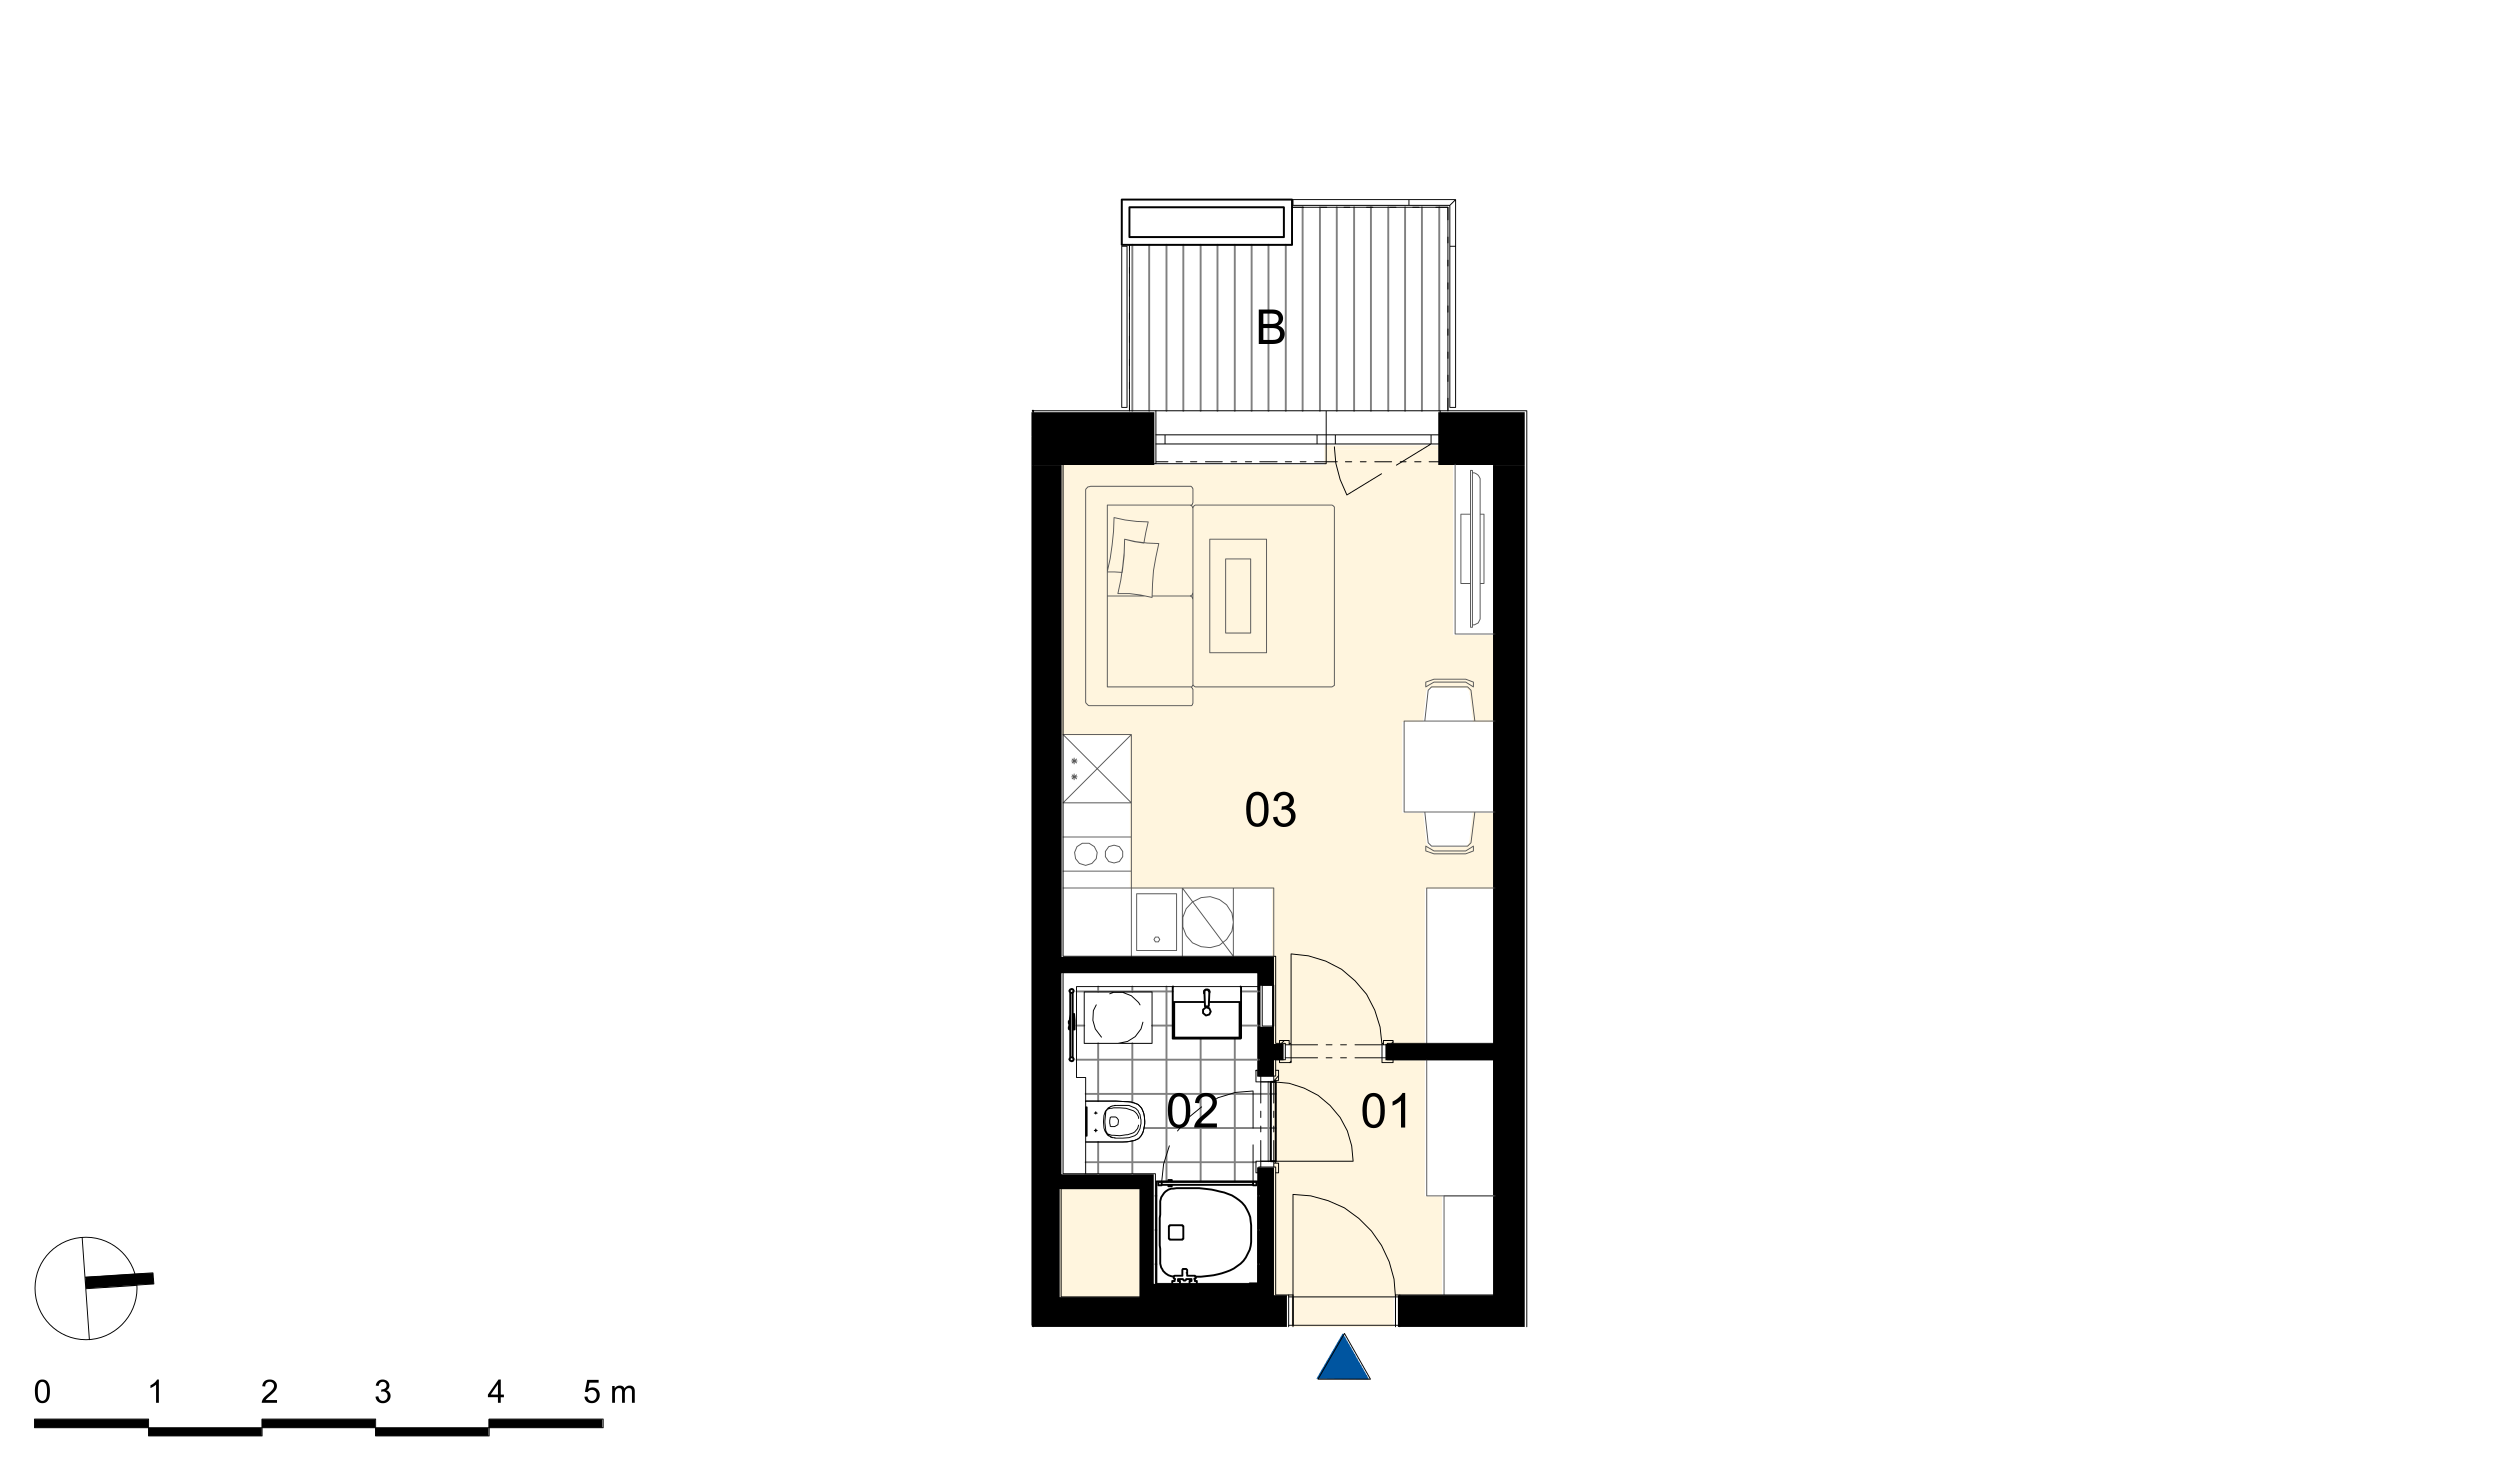 <svg xmlns="http://www.w3.org/2000/svg" xmlns:xlink="http://www.w3.org/1999/xlink" width="831.49" height="491.33" viewBox="0 0 623.62 368.5" version="1.2"><defs><clipPath id="a"><path d="M321.86 52.14h38.83v9.34h-38.83Zm-40.5 9.34h79.33v41.35h-79.33Zm0 0"/></clipPath><clipPath id="b"><path d="M347.63 323.57h1.08v7.07h-1.08Zm-26.6 0h1.07v7.07h-1.08Zm0 0"/></clipPath><clipPath id="c"><path d="M314.07 268.56h3.24V270h-3.24Zm0 21.21h3.24v1.44h-3.24Zm0 0"/></clipPath><clipPath id="d"><path d="M344.27 260.77h1.32v3.24h-1.32Zm-24.08 0h1.44v3.24h-1.44Zm0 0"/></clipPath><clipPath id="e"><path d="M317.3 269.64h.49v.36h-.48Zm0 20.13h.49v.48h-.48Zm0 0"/></clipPath><clipPath id="f"><path d="M320 260h26v5h-26Zm0 0"/></clipPath><clipPath id="g"><path d="m320.19 260.66.95.11v-.11Zm24.44 0 .96.11v-.11Zm-24.44 3.59h1.44v-.24h-1.44Zm24.08 0h1.32v-.24h-1.32Zm0 0"/></clipPath><clipPath id="h"><path d="M312.88 267.13h.71v1.43h-.71Zm4.43 1.43h.24v1.08h-.24Zm-4.44 0h1.2V270h-1.2Zm4.44 21.7h.24v.95h-.24Zm-4.44-.49h1.2v1.44h-1.2Zm0 1.44h.72v1.44h-.71Zm0 0"/></clipPath><clipPath id="i"><path d="M366 118h3v39h-3Zm0 0"/></clipPath><clipPath id="j"><path d="M366.8 118.29v37.87l.48-.12.96-.48.36-.72.12-35.36h-.12v-.23h-.12V119l-.48-.48-.48-.24Zm0 0"/></clipPath><clipPath id="k"><path d="M362 116h11v43h-11Zm0 0"/></clipPath><clipPath id="l"><path d="M362.49 158.43h9.94v-42.42h-9.94Zm3.83-40.74v10.9h-2.4v17.26h2.4v10.9h.48v-.6l.48-.11.96-.48.36-.72.12-8.99h.96V128.6h-.96v-9.1h-.12v-.24h-.12V119l-.48-.48-.48-.24h-.72v-.6Zm0 0"/></clipPath><clipPath id="m"><path d="M355 169h13v3h-13Zm0 0"/></clipPath><clipPath id="n"><path d="m356.98 169.7-.36.12-1.44.48v1.2l.72-.36.12-.12.48-.24.12-.12.47-.24h8.27l.25.12.11.12.24.12.12.11.48.25.12.11.24.13.12.12v-1.2l-.24-.12-.72-.24-.24-.12-.36-.12Zm0 0"/></clipPath><clipPath id="o"><path d="M354 171h14v10h-14Zm0 0"/></clipPath><clipPath id="p"><path d="m356.5 171.61-.13.12-.6.6-.11 1.2-.72 6.47 12.46.13v-.97h-.12v-.95h-.12v-.96h-.12v-.96h-.12v-.96h-.12v-.96h-.12v-.96h-.12v-.96l-.84-.84Zm0 0"/></clipPath><clipPath id="q"><path d="M355 211h13v3h-13Zm0 0"/></clipPath><clipPath id="r"><path d="M355.18 211.28v1.2h.36l1.44.48.23.12 7.92.12v-.12l.71-.24.24-.12.72-.24h.24v-1.2h-.12l-.24.12-.12.12-.48.24-.12.12-.24.12-.11.12-.49.24-7.9.12v-.12l-.13-.12-.47-.24-.12-.12-.48-.24-.12-.12-.48-.24Zm0 0"/></clipPath><clipPath id="s"><path d="M355 202h13v10h-13Zm0 0"/></clipPath><clipPath id="t"><path d="M355.06 202.77v1.08h.12v1.08h.12v1.08h.12v1.08h.12v1.07h.12v1.08h.12v1.2h.12l.72.72 8.99.12v-.12l.83-.84.84-6.7.12-.85Zm0 0"/></clipPath><clipPath id="u"><path d="M301.37 134.82h14.14v4.92h-14.14Zm10.19 4.92h3.95v18.45h-3.95Zm-10.19 0h3.95v18.45h-3.95Zm0 18.45h14.14v4.92h-14.14Zm0 0"/></clipPath><clipPath id="v"><path d="M275 129h12v14h-12Zm0 0"/></clipPath><clipPath id="w"><path d="m277.52 129.43-.12 3.24-.24 2.4-.12 1.07-.47 3.36-.25 1.2-.11.48-.25 1.2-.11.48 3.83.11v-.95l.36-3.24.12-3.96h.48l1.92.48 2.51.36v-.6l.12-.71.12-.6.12-.72.24-.96.12-.6.12-.48.12-.6-2.87-.12-2.88-.36-.48-.12-.6-.12-.48-.12-.6-.12Zm0 0"/></clipPath><clipPath id="x"><path d="M278 134h11v16h-11Zm0 0"/></clipPath><clipPath id="y"><path d="m280.16 134.82-.12 3.24-.24 2.4-.12 1.08-.48 3.35-.24 1.2-.12.48-.24 1.2-.12.48 3.84.12.96.12.83.12 3 .6v-3.36l.24-3.35.12-.72.12-.84.12-.72.24-1.68.12-.36.6-2.4-2.88-.12-2.87-.36-.48-.12-.6-.11-.48-.12-.6-.13Zm0 0"/></clipPath><clipPath id="z"><path d="M297 126h36v46h-36Zm0 0"/></clipPath><clipPath id="A"><path d="m297.66 126.32-.24.12-.12.24-.12.12v43.98h.12v.47h.12l.12.13.48.12 33.79.11v-.11l.24-.13.24-.23.12-44.46-.36-.36Zm3.71 36.79h14.14v-28.29h-14.14Zm0 0"/></clipPath><clipPath id="B"><path d="M275 126h23v23h-23Zm0 0"/></clipPath><clipPath id="C"><path d="M275.85 126.32v16.41l.11-.48.25-1.2.11-.47.36-1.8.25-1.68.11-.96.12-1.07.24-2.4.12-3.24h.6l.6.12.48.12.6.12.48.12 2.88.36 2.87.12-.12.6-.12.48-.12.6-.24.96-.12.72-.12.6-.12.72-.12.6 3.72.12-.24 1.19-.12.48-.24 1.2-.12.48-.24 1.44-.12.6-.12.71-.12.6-.24 3.36-.12 3 9.35.11v-.11l.36-.12.24-.12.12-.36.12-21.34h-.12v-.36l-.12-.11-.36-.12Zm0 16.65v6l9.46-.12-.72-.12-.84-.12-.71-.12-.84-.12-3.72-.12.12-.48.24-1.2.12-.48.24-1.2.24-1.92Zm0 0"/></clipPath><clipPath id="D"><path d="M275 148h23v24h-23Zm0 0"/></clipPath><clipPath id="E"><path d="M275.85 148.96v22.65l20.85-.11.24-.13.12-.23.12-21.57h-.12v-.36l-.12-.12-.24-.13H287v.25l-.49-.12-.6-.13Zm0 0"/></clipPath><clipPath id="F"><path d="M270 121h28v56h-28Zm0 0"/></clipPath><clipPath id="G"><path d="m271.3 121.64-.37.12-.36.36-.12.24v53.09h.12v.24h.12l.36.36.24.12 25.4.12v-.12l.25-.12.12-.12.12-3.84h-.12v-.23l-.24-.25h-20.97v-45.3l20.73-.11.36-.12.12-.24.12-3.72h-.12v-.24l-.24-.24Zm0 0"/></clipPath><clipPath id="H"><path d="M264 112h109v149H264Zm0 0"/></clipPath><clipPath id="I"><path d="M330.37 112.18V116h-65.55v67.47h17.02v38.23h35.47v17.01h.48v21.7h2.4v.24h25.4v-.25h9.83v-38.7h17.01v-18.94h-5.03l-.12.84-.84 6.71-.83.84-9 .12v-.12l-.71-.72h-.12v-1.2h-.12v-1.08h-.12v-1.07h-.12V206h-.12v-1.08h-.12v-1.08h-.12v-1.08h-5.27v-22.65l5.15-.12.72-6.47.12-1.2.72-.72h9.22l.84.84v.96h.12v.96h.12v.96h.12v.96h.12v.96h.12v.96h.12v.95h.12v.97h5.03v-21.7h-9.94v-42.42h-3.72v-3.83Zm-59.08 9.46-.36.12-.36.36-.12.24v53.09h.12v.24h.12l.36.36.24.12 25.29.12v-.12l.36-.12.12-.24.12-3.72h-.12v-.23l-.24-.25-.24-.11.36-.13.12-.12.12-.47h.12v.47h.12l.12.13.48.12 33.79.11v-.11l.24-.13.24-.23.12-44.46-.36-.36h-34.4l-.23.12-.12.24-.24.12v-.12l-.24-.24-.36-.12.36-.12.12-.12.12-.24.12-3.84-.36-.36Zm25.77 26.73-.12.24-.24.12-.36.12.36.11.24.13.12.12v.36l.12-1.2Zm59.92 21.33-.36.12-1.44.48v1.2l.48-.25.12-.11.48-.25.12-.11.24-.12.11-.12.25-.12h8.38l.25.12.11.12.24.12.12.11.48.25.12.11.24.13.12.12v-1.2l-.24-.12-.72-.24-.24-.12-.36-.12Zm-1.8 41.58v1.2h.36l1.44.48.23.12 7.92.12v-.12l.48-.12.35-.12.24-.12.36-.12.24-.12h.24v-1.2h-.12l-.24.12-.12.12-.48.24-.12.12-.24.12-.11.12-.49.24-7.9.12v-.12l-.13-.12-.47-.24-.12-.12-.48-.24-.12-.12-.48-.24Zm0 0"/></clipPath><clipPath id="J"><path d="M320.19 264.25h25.4v.24h-25.4Zm-2.4.24h37.63V270h-37.63Zm-.24 5.51h37.87v19.77h-37.87Zm.24 19.77h37.63v8.63h-37.63Zm0 8.63h41.94v24.69h-41.94Zm3.23 24.69h27.69v.24h-27.69Zm0 0"/></clipPath><clipPath id="K"><path d="M358.77 102.83h21.57V116h-21.57Zm-101.38 0h30.56V116h-30.56Zm0 13.18h7.43v122.71h-7.43Zm0 122.71h60.4v4.08h-60.4Zm56.2 4.08h4.2v3.11h-4.2Zm3.72 3.11h.48v10.2h-.48Zm-3.72 0h.84v10.2h-.84Zm58.84-129.9h7.91v144.4h-7.9Zm-58.84 140.1h4.2v4.3h-4.2Zm32 4.3h34.75v4.08H345.6Zm-32 0h6.6v4.08h-6.6Zm0 4.08h4.2v4.07h-4.2Zm-56.2-21.7h7.43v50.1h-7.43Zm0 50.1h30.44v3.72h-30.44Zm56.2-1.68h4.2v29h-4.2Zm-29.36 5.4h3.6v23.6h-3.6Zm88.2-32.12h7.91v58.6h-7.9Zm-88.2 55.72h33.56v2.88h-33.56Zm0 2.88h36.8v.48h-36.8Zm-26.84-26.48h6.95v26.96h-6.95Zm0 26.96h63.63V331H257.4Zm91.32-.48h31.63V331h-31.63Zm0 0"/></clipPath><clipPath id="L"><path d="M264 246h5v23h-5Zm0 0"/></clipPath><clipPath id="M"><path d="M264.82 268.92h3.36v-22.65h-3.36Zm1.92-22.05-.24.12v.6h.12l-.12 6.95-.12.12-.12.24v.36h.12l-.12 1.08v.36h.12v.24h.24l-.12 7.07-.12.24.12.12v.24h.24l.6.12v-.12l.12-.48-.12-.12h-.12v-7.07h.48v-2.16l-.48-.12h.48v-1.44h-.48v-5.5l.12-.25.12-.48-.12-.12Zm0 0"/></clipPath><clipPath id="N"><path d="M268 246h50v75h-50Zm0 0"/></clipPath><clipPath id="O"><path d="M268.18 246.27v22.65h2.27v5.88h9.59l1.8.11.48.13.72.23.48.25.95.95v.24h.12v.24h.12v.36h.12v.24h.12v.36h.12v.72h.12l-.12 2.28-.24 1.2-.12.48-.24.47-.11.12-.13.24-.6.6-.71.36-.36.12-1.44.24-1.44.12-9.23.12v7.91h17.38v27.32h.24V294.7h3v-.24h.83v.24h-.24l21.82.12v25.4l.11-27.56h-.71v-2.88h4.67V270h-4.68v-2.88h.72v-20.85h-4.43v12.83h-.24l-16.66.11v-.11h-.12v-12.83Zm1.91 14.14H287V247.6h-16.9Zm0 0"/></clipPath><clipPath id="P"><path d="M292 246h18v14h-18Zm0 0"/></clipPath><clipPath id="Q"><path d="M292.14 246.27v12.83h.12l16.66.11v-.11h.24v-12.83Zm8.03.72-.12.12-.12.36v.48h.12l.12.12v3h.12l.72.12v-.12l.12-.12.12-3 .12-.6h-.12v-.24l-.12-.12Zm0 0"/></clipPath><clipPath id="R"><path d="M299 246h3v6h-3Zm0 0"/></clipPath><clipPath id="S"><path d="m300.17 247-.12.11-.12.12v.36h.12v.48h.12v3h.12l.72.12v-.12l.12-.12.12-3.12.12-.48h-.12v-.24l-.12-.12Zm0 0"/></clipPath><clipPath id="T"><path d="M292 316h7v5h-7Zm0 0"/></clipPath><clipPath id="U"><path d="m294.66 316.62-.12.12v1.56h-2.04l-.12.11v.37h.12v.24h.12v.6h-.6v.6h1.92v-.6h-.48v-.48h1.32v.24l.6-.13.24-.11h1.2v.47h-.48v.6h1.8v-.6h-.48v-.6l-.12-.12.24-.11.11-.37-.11-.11h-2.04v-1.68Zm0 0"/></clipPath><clipPath id="V"><path d="M267.22 254.78h.48v2.16h-.48Zm-.84 0h.24v2.16h-.24Zm0 0"/></clipPath><clipPath id="W"><path d="M266 246h2v19h-2Zm0 0"/></clipPath><clipPath id="X"><path d="m266.74 246.87-.24.12v.48h.12l.12.12v.24l.36-.12.12-.12.12-.24.12-.36-.12-.12Zm0 17.02-.24.12-.12.24.12.12v.24h.24l.6.12v-.12l.12-.48h-.12v-.24Zm0 0"/></clipPath><clipPath id="Y"><path d="M270 274h16v11h-16Zm0 0"/></clipPath><clipPath id="Z"><path d="m270.45 274.8.12.11v1.44h.12l-.12 7.07-.12 1.44 9.23.12v-.12l1.44-.12 1.44-.24.36-.12.72-.36.6-.6.12-.24.11-.12.24-.47.12-.48.24-1.2.12-2.64h-.12v-.36h-.12v-.36h-.12v-.24h-.12v-.36h-.12v-.24h-.12v-.24l-.95-.95-.48-.25-.72-.23-.48-.13-1.8-.11Zm0 0"/></clipPath><clipPath id="aa"><path d="M288 296h24v23h-24Zm0 0"/></clipPath><clipPath id="ab"><path d="m291.79 296.48-.72.25-.12.11-.24.12-.12.13-.24.11-.12.25-.48.48-.12.23-.12.12-.12.24-.12.12-.12.48-.12.96-.12 3.72.12.11v11.4h.12v.47h.12v.48h.12l.12.12v.24h.12v.24h.12v.24h.12l.48.48.24.12.12.12.24.12.12.11.47.13.36.12.72.11v-.11h1.92v-1.68h1.08l.12.12v1.56h2.04l.11.11 1.32.13v-.13l2.16-.23 1.44-.24.6-.12.96-.24 1.8-.6 1.43-.72.12-.12.24-.12.24-.24.24-.12.12-.12.24-.12 1.08-1.08.12-.24.12-.12.12-.24.12-.12.96-1.91.24-.96.12-6.12h-.12v-.95h-.12v-.36h-.12v-.36h-.12v-.24h-.12v-.24h-.12v-.24h-.12V302h-.12v-.24h-.12v-.24h-.12v-.24h-.12v-.24l-.12-.12h-.12v-.24l-1.2-1.2-.24-.12-.24-.24-.24-.12-.12-.12-.24-.12-.12-.12-.24-.12-.12-.12-.72-.36-.71-.24-.25-.12-.72-.23-1.43-.36-1.2-.25-1.44-.23-1.08-.13Zm-.49 9.23-.12.24v3h.12v.24h.24l2.76.12v-.12l.24-.12.12-.12.12-3-.24-.24Zm0 0"/></clipPath><clipPath id="ac"><path d="M288 294h26v27h-26Zm0 0"/></clipPath><clipPath id="ad"><path d="M288.07 294.8v25.41h3.95v-.6h.6v-.6h-.12v-.23h-.12v-.37l.24-.11h1.92v-1.68h1.08l.12.12v1.56h1.92l.23.11-.11.37-.12.24v.6h.48v.6h15.34V294.8h-21.82l21.34.12v.84l-.84-.12h-20.5l.24.12v.24h-.83v-.36h-1.68l-.84.12v-.84l2.52-.12Zm5.4 24.34v.47h.47v.6h2.4v-.6h.48v-.47h-1.32l-.12.11-.48.13v-.13l-.12-.11Zm0 0"/></clipPath><clipPath id="ae"><path d="M279.44 50.22h42.42v1.92h-42.42Zm40.38 1.92h2.04v7.43h-2.04Zm-40.38 0h1.92v7.43h-1.92Zm0 7.43h42.42v1.91h-42.42Zm0 0"/></clipPath><clipPath id="af"><path d="M350 50h13v2h-13Zm0 0"/></clipPath><clipPath id="ag"><path d="M350.98 50.22v1.44l10.2-.12 1.3-1.32Zm0 0"/></clipPath><clipPath id="ah"><path d="M361 50h2v12h-2Zm0 0"/></clipPath><clipPath id="ai"><path d="m362.49 50.22-.12.12-1.2 1.2v10.3h1.44V50.22Zm0 0"/></clipPath><clipPath id="aj"><path d="M288 294h25v3h-25Zm0 0"/></clipPath><clipPath id="ak"><path d="M291.07 294.45v.48h-2.52v.84l.84-.12h1.68v.36h.83v-.24l-.24-.12h20.5l.84.12v-.84h-21.34v-.24h.24v-.24Zm0 0"/></clipPath><clipPath id="al"><path d="M93.57 356.16h28.29v2.04H93.57Zm-56.56 0H65.3v2.04H37.01Zm0 0"/></clipPath><clipPath id="am"><path d="M121.86 354h28.4v2.16h-28.4ZM8.6 354H37v2.16H8.61Zm56.68 0h28.28v2.16H65.3Zm0 0"/></clipPath><clipPath id="as"><path d="M328 332h14v13h-14Zm0 0"/></clipPath><clipPath id="at"><path d="m334.93 332.68-.13.12-.23.48-.12.11-.36.72-.12.12-.24.48-.12.12-.36.72-.12.12-.36.72-.12.12-.24.48-.12.12-.36.72-.12.12-.36.72-.12.12-.24.48-.12.12-.36.72-.12.12-.36.72-.12.12-.24.47-.12.12-.36.72-.12.12-.36.72-.11.12-.25.48-.11.12 13.06.12v-.24h-.12v-.24h-.12v-.24h-.12v-.24l-.12-.12h-.12v-.24h-.12v-.24h-.12v-.23l-.12-.13h-.12v-.24h-.12v-.24h-.12v-.23l-.12-.13h-.12v-.23h-.12v-.25h-.12v-.23l-.12-.13h-.12v-.23h-.12v-.24h-.12v-.24l-.12-.12h-.12v-.24h-.12v-.24h-.12v-.24l-.12-.12h-.12v-.24h-.12v-.24h-.12v-.24h-.12v-.24l-.12-.12h-.12v-.24h-.12v-.24h-.12v-.24l-.12-.12h-.12v-.24h-.12v-.24h-.12v-.24l-.12-.12h-.12v-.24h-.12v-.24h-.12v-.24l-.12-.12h-.12v-.24h-.12v-.24h-.12v-.24l-.12-.11h-.12v-.25h-.11v-.24h-.13v-.23l-.12-.12h-.11v-.24h-.12v-.24h-.13v-.24l-.11-.12Zm0 0"/></clipPath><clipPath id="aC"><path d="M21 317h18v5H21Zm0 0"/></clipPath><clipPath id="aD"><path d="m36.29 317.58-1.91.12-1.92.12-1.8.12-3.84.24-1.8.12-3.83.24.12.12v1.43h.12v1.32l1.8-.12 13.42-.96h1.68v-1.44h-.12v-1.31Zm0 0"/></clipPath><symbol overflow="visible" id="an"><path style="stroke:none" d="M.5-4.25c0-1.02.1-1.84.31-2.45.21-.63.52-1.1.92-1.44.42-.33.93-.5 1.55-.5.46 0 .86.1 1.2.28.36.18.64.45.86.8.23.35.41.78.54 1.28.13.5.2 1.18.2 2.03 0 1.01-.1 1.83-.31 2.45-.22.62-.53 1.1-.94 1.44-.4.34-.92.5-1.55.5-.82 0-1.47-.3-1.94-.89C.78-1.47.5-2.63.5-4.25Zm1.08 0c0 1.42.16 2.36.48 2.83.33.47.74.7 1.22.7.49 0 .9-.23 1.22-.7.33-.47.5-1.41.5-2.83 0-1.41-.17-2.35-.5-2.81-.32-.47-.73-.7-1.22-.7-.5 0-.87.2-1.15.6-.37.53-.55 1.5-.55 2.91Zm0 0"/></symbol><symbol overflow="visible" id="ao"><path style="stroke:none" d="M6.02-1.02V0H.36C.35-.25.39-.5.48-.73c.15-.39.38-.77.7-1.15.31-.37.77-.8 1.37-1.3C3.48-3.96 4.1-4.56 4.44-5c.32-.46.48-.88.48-1.28 0-.42-.15-.77-.45-1.05-.3-.29-.68-.44-1.16-.44-.5 0-.9.16-1.22.46-.3.3-.45.72-.45 1.26l-1.08-.1C.63-6.98.91-7.59 1.4-8a2.87 2.87 0 0 1 1.95-.64c.82 0 1.46.23 1.94.69.48.46.72 1.02.72 1.7 0 .34-.07.68-.22 1.02-.14.33-.37.68-.69 1.04-.32.37-.86.87-1.6 1.52-.64.53-1.05.9-1.22 1.1-.18.18-.33.37-.44.55Zm0 0"/></symbol><symbol overflow="visible" id="ap"><path style="stroke:none" d="m.5-2.28 1.05-.14c.12.6.33 1.04.62 1.31.3.26.65.4 1.06.4.5 0 .9-.18 1.24-.52.34-.35.51-.77.51-1.29 0-.48-.15-.89-.46-1.2a1.63 1.63 0 0 0-1.2-.47c-.2 0-.45.04-.74.11l.1-.92h.18c.44 0 .85-.11 1.2-.34.37-.24.55-.6.55-1.1 0-.38-.13-.7-.4-.95-.25-.26-.6-.4-1-.4-.41 0-.75.14-1.02.4-.28.26-.45.65-.53 1.16L.6-6.43c.12-.7.41-1.25.87-1.63a2.87 2.87 0 0 1 2.98-.28A2.17 2.17 0 0 1 5.7-6.41 1.83 1.83 0 0 1 4.5-4.67c.5.12.9.37 1.19.75.28.37.42.82.42 1.37 0 .75-.28 1.4-.83 1.92-.54.53-1.23.79-2.06.79a2.7 2.7 0 0 1-1.88-.68A2.68 2.68 0 0 1 .5-2.28Zm0 0"/></symbol><symbol overflow="visible" id="aq"><path style="stroke:none" d="M4.45 0H3.41v-6.73A6.45 6.45 0 0 1 1.3-5.47v-1.01c.6-.29 1.1-.62 1.54-1.02.44-.4.75-.77.94-1.14h.67Zm0 0"/></symbol><symbol overflow="visible" id="ar"><path style="stroke:none" d="M.88 0v-8.6H4.1c.66 0 1.18.08 1.58.26.4.16.7.43.92.8a2.04 2.04 0 0 1 .05 2.19c-.2.31-.5.58-.91.77.52.15.91.4 1.19.78.28.37.42.8.42 1.3a2.58 2.58 0 0 1-.88 1.94c-.25.19-.57.33-.95.42-.37.1-.83.14-1.37.14Zm1.14-5h1.85c.5 0 .86-.03 1.08-.1.3-.08.51-.22.66-.42.14-.2.22-.46.22-.76 0-.28-.07-.53-.2-.75a1 1 0 0 0-.6-.44 4.68 4.68 0 0 0-1.3-.12H2.02Zm0 3.98h2.14c.36 0 .61-.01.76-.04.27-.04.49-.12.66-.22.17-.11.32-.27.44-.49.1-.2.17-.45.17-.73 0-.32-.09-.6-.25-.83-.16-.24-.39-.4-.67-.5-.3-.1-.72-.15-1.27-.15H2.02Zm0 0"/></symbol><symbol overflow="visible" id="au"><path style="stroke:none" d="m.33-1.52.75-.06c.05.37.17.64.37.83.2.18.44.27.74.27.33 0 .61-.13.84-.4.24-.25.36-.6.36-1.03 0-.4-.12-.72-.34-.95a1.13 1.13 0 0 0-.88-.36 1.2 1.2 0 0 0-1.05.56l-.67-.07.57-2.99h2.85v.69h-2.3l-.3 1.55c.34-.24.7-.36 1.09-.36.5 0 .92.18 1.27.53.34.34.51.79.51 1.34 0 .53-.15.99-.45 1.36-.37.47-.87.7-1.5.7-.53 0-.97-.14-1.3-.43a1.74 1.74 0 0 1-.56-1.18Zm0 0"/></symbol><symbol overflow="visible" id="aw"><path style="stroke:none" d="M.53 0v-4.2h.63v.6a1.52 1.52 0 0 1 1.26-.7c.31 0 .57.07.77.2.2.13.33.31.4.54.34-.5.77-.74 1.3-.74.4 0 .72.12.94.36.22.23.34.59.34 1.06V0h-.7v-2.64c0-.29-.03-.5-.08-.63a.54.54 0 0 0-.25-.3.77.77 0 0 0-.4-.1 1 1 0 0 0-.74.3c-.2.18-.3.5-.3.93V0H3v-2.73c0-.32-.06-.55-.17-.7-.12-.16-.3-.24-.56-.24a.94.94 0 0 0-.92.63c-.08.2-.12.49-.12.87V0Zm0 0"/></symbol><symbol overflow="visible" id="ax"><path style="stroke:none" d="M.33-2.86c0-.69.06-1.24.2-1.66.15-.41.35-.73.63-.95.28-.23.63-.34 1.04-.34.32 0 .59.06.82.18.23.13.43.31.57.55.16.23.28.52.36.86.09.34.13.79.13 1.36 0 .68-.07 1.23-.2 1.66a2 2 0 0 1-.63.97c-.27.21-.62.32-1.05.32C1.65.1 1.22-.1.9-.5.53-.98.34-1.77.34-2.86Zm.73 0c0 .95.11 1.59.33 1.9.22.32.49.48.81.48.32 0 .6-.16.82-.47.22-.32.34-.96.34-1.9 0-.95-.12-1.59-.34-1.9-.22-.32-.5-.48-.82-.48a.9.9 0 0 0-.78.42c-.24.35-.36 1-.36 1.95Zm0 0"/></symbol><symbol overflow="visible" id="ay"><path style="stroke:none" d="M4.05-.69V0H.25C.24-.16.27-.33.33-.5c.1-.26.24-.52.45-.77.22-.25.53-.53.94-.87a7.77 7.77 0 0 0 1.26-1.23c.22-.3.33-.59.33-.85 0-.28-.1-.52-.31-.72-.2-.2-.45-.3-.77-.3-.34 0-.62.11-.82.32-.2.2-.3.5-.3.86l-.74-.08c.06-.54.24-.95.57-1.24.32-.28.76-.43 1.31-.43s.98.15 1.3.47c.32.3.48.68.48 1.14 0 .23-.05.46-.14.68-.1.22-.25.46-.47.7-.22.25-.58.59-1.08 1.02-.43.36-.7.6-.82.74-.12.12-.22.25-.3.37Zm0 0"/></symbol><symbol overflow="visible" id="az"><path style="stroke:none" d="M2.98 0h-.7v-4.53a5.2 5.2 0 0 1-1.4.86v-.69c.39-.19.73-.41 1.03-.67.3-.27.5-.53.62-.78h.45Zm0 0"/></symbol><symbol overflow="visible" id="aA"><path style="stroke:none" d="m.34-1.53.7-.1c.09.41.23.7.41.88.2.18.44.27.72.27.33 0 .62-.12.85-.35.22-.24.34-.53.34-.87 0-.32-.11-.59-.33-.8a1.06 1.06 0 0 0-.8-.33c-.13 0-.3.03-.5.08l.08-.6h.11c.3 0 .57-.09.81-.24.24-.16.36-.4.36-.74a.85.85 0 0 0-.26-.64.92.92 0 0 0-.67-.26.99.99 0 0 0-.7.26c-.19.18-.3.44-.35.78L.4-4.3c.08-.48.27-.85.57-1.11.32-.26.7-.4 1.16-.4.31 0 .6.08.86.21a1.46 1.46 0 0 1 .81 1.3c0 .25-.07.48-.2.68-.13.22-.32.38-.58.49.33.09.6.25.78.5.2.25.3.56.3.92 0 .51-.19.95-.56 1.3A1.9 1.9 0 0 1 2.17.1 1.8 1.8 0 0 1 .91-.34C.57-.66.38-1.05.34-1.54Zm0 0"/></symbol><symbol overflow="visible" id="aB"><path style="stroke:none" d="M2.6 0v-1.4H.1v-.65L2.73-5.8h.58v3.75h.78v.66H3.3V0Zm0-2.05v-2.6L.8-2.06Zm0 0"/></symbol></defs><path style="stroke:none;fill-rule:nonzero;fill:#000;fill-opacity:1" d="M257.27 330.64h.12V108.82h-.12Zm0 0"/><path style="stroke:none;fill-rule:nonzero;fill:#fff;fill-opacity:1" d="M330.37 108.82h28.4v-6h-28.4ZM287.95 108.82h42.42v-6h-42.42Zm0 0"/><path style="stroke:none;fill-rule:nonzero;fill:#000;fill-opacity:1" d="M257.27 108.82h.12v-5.75h-.12ZM257.27 103.07h.12v-.24h-.12Zm0 0"/><path style="stroke:none;fill-rule:nonzero;fill:#fff;fill-opacity:1" d="M287.95 115.53h42.42v-6.71h-42.42ZM330.37 111.1h28.4v-2.28h-28.4Zm0 0"/><g clip-path="url(#a)"><path style="stroke:none;fill-rule:nonzero;fill:#fff;fill-opacity:1" d="M281.36 102.83h79.33v-50.7h-79.33Zm0 0"/></g><g clip-path="url(#b)"><path style="stroke:none;fill-rule:nonzero;fill:#fff;fill-opacity:1" d="M321.02 330.64h27.69v-7.07h-27.69Zm0 0"/></g><g clip-path="url(#c)"><path style="stroke:none;fill-rule:nonzero;fill:#fff;fill-opacity:1" d="M314.07 291.21h3.24v-22.65h-3.24Zm0 0"/></g><path style="stroke:none;fill-rule:nonzero;fill:#fff;fill-opacity:1" d="M314.43 256.1h2.88v-10.19h-2.88Zm0 0"/><g clip-path="url(#d)"><path style="stroke:none;fill-rule:nonzero;fill:#fff;fill-opacity:1" d="M320.19 264.01h25.4v-3.24h-25.4Zm0 0"/></g><g clip-path="url(#e)"><path style="stroke:none;fill-rule:nonzero;fill:#fff;fill-opacity:1" d="M317.3 290.25h.49v-20.6h-.48Zm0 0"/></g><path style="stroke:none;fill-rule:nonzero;fill:#fff;fill-opacity:1" d="M287.95 116.01h42.42v-.48h-42.42Zm0 0"/><g clip-path="url(#f)"><g clip-path="url(#g)" clip-rule="evenodd"><path style="stroke:none;fill-rule:nonzero;fill:#fff;fill-opacity:1" d="M320.19 264.25h25.4v-3.6h-25.4Zm0 0"/></g></g><g clip-path="url(#h)"><path style="stroke:none;fill-rule:nonzero;fill:#fff;fill-opacity:1" d="M312.88 292.65h4.67v-25.52h-4.68Zm0 0"/></g><path style="stroke:none;fill-rule:nonzero;fill:#fff5e0;fill-opacity:1" d="M321.63 264.25h22.64v-3.6h-22.64ZM330.37 112.18h28.4v-1.08h-28.4Zm0 0"/><path style="stroke:none;fill-rule:nonzero;fill:#fff;fill-opacity:1" d="M355.42 298.4h17.01V264.5h-17.01ZM368.72 145.85h.96V128.6h-.96ZM363.93 145.85h2.4V128.6h-2.4Zm0 0"/><path style="stroke:none;fill-rule:nonzero;fill:#fff;fill-opacity:1" d="M366.32 156.4h.48v-38.23h-.48Zm0 0"/><path style="stroke:none;fill-rule:nonzero;fill:#fff;fill-opacity:1" d="M366.32 156.75h.48v-.36h-.48ZM366.32 118.17h.48v-.48h-.48Zm0 0"/><g clip-path="url(#i)"><g clip-path="url(#j)" clip-rule="evenodd"><path style="stroke:none;fill-rule:nonzero;fill:#fff;fill-opacity:1" d="M366.8 156.16h1.92v-37.87h-1.92Zm0 0"/></g></g><g clip-path="url(#k)"><g clip-path="url(#l)" clip-rule="evenodd"><path style="stroke:none;fill-rule:nonzero;fill:#fff;fill-opacity:1" d="M362.49 158.43h9.94v-42.42h-9.94Zm0 0"/></g></g><g clip-path="url(#m)"><g clip-path="url(#n)" clip-rule="evenodd"><path style="stroke:none;fill-rule:nonzero;fill:#fff;fill-opacity:1" d="M355.18 171.5h11.86v-1.8h-11.86Zm0 0"/></g></g><g clip-path="url(#o)"><g clip-path="url(#p)" clip-rule="evenodd"><path style="stroke:none;fill-rule:nonzero;fill:#fff;fill-opacity:1" d="M354.94 180.13h12.46v-8.52h-12.46Zm0 0"/></g></g><g clip-path="url(#q)"><g clip-path="url(#r)" clip-rule="evenodd"><path style="stroke:none;fill-rule:nonzero;fill:#fff;fill-opacity:1" d="M355.18 213.2h11.86v-1.92h-11.86Zm0 0"/></g></g><g clip-path="url(#s)"><g clip-path="url(#t)" clip-rule="evenodd"><path style="stroke:none;fill-rule:nonzero;fill:#fff;fill-opacity:1" d="M355.06 211.28h12.34v-8.5h-12.34Zm0 0"/></g></g><path style="stroke:none;fill-rule:nonzero;fill:#fff;fill-opacity:1" d="M349.79 202.77h22.64v-22.65H349.8ZM355.42 260.41h17.01v-38.7h-17.01ZM305.32 158.2h6.24v-18.46h-6.24Zm0 0"/><g clip-path="url(#u)"><path style="stroke:none;fill-rule:nonzero;fill:#fff;fill-opacity:1" d="M301.37 163.1h14.14v-28.28h-14.14Zm0 0"/></g><g clip-path="url(#v)"><g clip-path="url(#w)" clip-rule="evenodd"><path style="stroke:none;fill-rule:nonzero;fill:#fff;fill-opacity:1" d="M275.85 142.97h10.18v-13.54h-10.18Zm0 0"/></g></g><g clip-path="url(#x)"><g clip-path="url(#y)" clip-rule="evenodd"><path style="stroke:none;fill-rule:nonzero;fill:#fff;fill-opacity:1" d="M278.48 149.2h10.19v-14.38h-10.19Zm0 0"/></g></g><g clip-path="url(#z)"><g clip-path="url(#A)" clip-rule="evenodd"><path style="stroke:none;fill-rule:nonzero;fill:#fff;fill-opacity:1" d="M297.18 171.61h35.23v-45.3h-35.23Zm0 0"/></g></g><g clip-path="url(#B)"><g clip-path="url(#C)" clip-rule="evenodd"><path style="stroke:none;fill-rule:nonzero;fill:#fff;fill-opacity:1" d="M275.85 148.96h21.33v-22.64h-21.33Zm0 0"/></g></g><g clip-path="url(#D)"><g clip-path="url(#E)" clip-rule="evenodd"><path style="stroke:none;fill-rule:nonzero;fill:#fff;fill-opacity:1" d="M275.85 171.61h21.33v-22.65h-21.33Zm0 0"/></g></g><g clip-path="url(#F)"><g clip-path="url(#G)" clip-rule="evenodd"><path style="stroke:none;fill-rule:nonzero;fill:#fff;fill-opacity:1" d="M270.45 176.29h26.73v-54.65h-26.73Zm0 0"/></g></g><path style="stroke:none;fill-rule:nonzero;fill:#fff;fill-opacity:1" d="M281.84 238.72h25.4v-17.01h-25.4Zm0 0"/><path style="stroke:none;fill-rule:nonzero;fill:#fff;fill-opacity:1" d="M264.82 238.72h52.49v-17.01h-52.49ZM264.82 221.7h17.02V209h-17.02ZM264.82 200.5h17.02v-17.02h-17.02Zm0 0"/><path style="stroke:none;fill-rule:nonzero;fill:#fff;fill-opacity:1" d="M264.82 221.7h17.02v-21.2h-17.02ZM359.73 323.09h12.7V298.4h-12.7Zm0 0"/><g clip-path="url(#H)"><g clip-path="url(#I)" clip-rule="evenodd"><path style="stroke:none;fill-rule:nonzero;fill:#fff5de;fill-opacity:1" d="M264.82 260.66h107.61V112.18H264.82Zm0 0"/></g></g><g clip-path="url(#J)"><path style="stroke:none;fill-rule:nonzero;fill:#fff5de;fill-opacity:1" d="M317.55 323.33h42.18v-59.08h-42.18Zm0 0"/></g><path style="stroke:none;fill-rule:nonzero;fill:#fff5e0;fill-opacity:1" d="M322.1 331h25.53v-7.67H322.1Zm0 0"/><path style="stroke:none;fill-rule:nonzero;fill:#fff5de;fill-opacity:1" d="M264.34 323.57h19.9v-26.96h-19.9Zm0 0"/><g clip-path="url(#K)"><path style="stroke:none;fill-rule:nonzero;fill:#000;fill-opacity:1" d="M257.4 331h122.94V102.83H257.4Zm0 0"/></g><path style="stroke:none;fill-rule:nonzero;fill:#fff;fill-opacity:1" d="M264.82 246.27h48.77v-3.47h-48.77ZM264.82 292.9h5.63v-23.98h-5.63ZM270.1 260.41H287V247.6h-16.9Zm0 0"/><g clip-path="url(#L)"><g clip-path="url(#M)" clip-rule="evenodd"><path style="stroke:none;fill-rule:nonzero;fill:#fff;fill-opacity:1" d="M264.82 268.92h3.36v-22.65h-3.36Zm0 0"/></g></g><g clip-path="url(#N)"><g clip-path="url(#O)" clip-rule="evenodd"><path style="stroke:none;fill-rule:nonzero;fill:#fff;fill-opacity:1" d="M268.18 320.21h49.37v-73.94h-49.37Zm0 0"/></g></g><g clip-path="url(#P)"><g clip-path="url(#Q)" clip-rule="evenodd"><path style="stroke:none;fill-rule:nonzero;fill:#fff;fill-opacity:1" d="M292.14 259.21h17.02v-12.94h-17.02Zm0 0"/></g></g><g clip-path="url(#R)"><g clip-path="url(#S)" clip-rule="evenodd"><path style="stroke:none;fill-rule:nonzero;fill:#fff;fill-opacity:1" d="M299.93 251.19h1.44v-4.2h-1.44Zm0 0"/></g></g><g clip-path="url(#T)"><g clip-path="url(#U)" clip-rule="evenodd"><path style="stroke:none;fill-rule:nonzero;fill:#fff;fill-opacity:1" d="M292.02 320.21h6.12v-3.6h-6.12Zm0 0"/></g></g><path style="stroke:none;fill-rule:nonzero;fill:#fff;fill-opacity:1" d="M266.62 263.9h.6v-16.07h-.6Zm0 0"/><g clip-path="url(#V)"><path style="stroke:none;fill-rule:nonzero;fill:#fff;fill-opacity:1" d="M266.38 256.94h1.32v-2.16h-1.32Zm0 0"/></g><path style="stroke:none;fill-rule:nonzero;fill:#fff;fill-opacity:1" d="M266.5 254.66h.12v-.12h-.12ZM267.22 254.66h.48v-1.44h-.48ZM266.26 255.26h.12v-.36h-.12ZM266.26 256.82h.12v-.48h-.12Zm0 0"/><g clip-path="url(#W)"><g clip-path="url(#X)" clip-rule="evenodd"><path style="stroke:none;fill-rule:nonzero;fill:#fff;fill-opacity:1" d="M266.38 264.73h1.08v-17.86h-1.08Zm0 0"/></g></g><g clip-path="url(#Y)"><g clip-path="url(#Z)" clip-rule="evenodd"><path style="stroke:none;fill-rule:nonzero;fill:#fff;fill-opacity:1" d="M270.45 284.98h14.74V274.8h-14.74Zm0 0"/></g></g><path style="stroke:none;fill-rule:nonzero;fill:#fff;fill-opacity:1" d="M270.57 283.42h.12v-7.07h-.12Zm0 0"/><g clip-path="url(#aa)"><g clip-path="url(#ab)" clip-rule="evenodd"><path style="stroke:none;fill-rule:nonzero;fill:#fff;fill-opacity:1" d="M288.9 318.54h22.78v-22.06H288.9Zm0 0"/></g></g><g clip-path="url(#ac)"><g clip-path="url(#ad)" clip-rule="evenodd"><path style="stroke:none;fill-rule:nonzero;fill:#fff;fill-opacity:1" d="M288.07 320.21h25.4v-25.4h-25.4Zm0 0"/></g></g><g clip-path="url(#ae)"><path style="stroke:none;fill-rule:nonzero;fill:#fff;fill-opacity:1" d="M279.44 61.48h42.42V50.22h-42.42Zm0 0"/></g><path style="stroke:none;fill-rule:nonzero;fill:#fff;fill-opacity:1" d="M281.36 59.57h38.46v-7.43h-38.46ZM279.44 101.99h1.32V61.84h-1.32Zm0 0"/><g clip-path="url(#af)"><g clip-path="url(#ag)" clip-rule="evenodd"><path style="stroke:none;fill-rule:nonzero;fill:#fff;fill-opacity:1" d="M350.98 51.66h11.5v-1.44h-11.5Zm0 0"/></g></g><g clip-path="url(#ah)"><g clip-path="url(#ai)" clip-rule="evenodd"><path style="stroke:none;fill-rule:nonzero;fill:#fff;fill-opacity:1" d="M361.17 61.84h1.44V50.22h-1.44Zm0 0"/></g></g><path style="stroke:none;fill-rule:nonzero;fill:#fff;fill-opacity:1" d="M361.17 101.99h1.44V61.84h-1.44ZM322.1 51.66h28.88v-1.44H322.1Zm0 0"/><g clip-path="url(#aj)"><g clip-path="url(#ak)" clip-rule="evenodd"><path style="stroke:none;fill-rule:nonzero;fill:#fff;fill-opacity:1" d="M288.55 296H313v-1.55h-24.45Zm0 0"/></g></g><path style="fill:none;stroke-width:4.8;stroke-linecap:round;stroke-linejoin:round;stroke:gray;stroke-opacity:1;stroke-miterlimit:10" d="M2822.28 2655.32v414M2864.29 2655.32v414M2907.47 2655.32v414M2949.48 2655.32v414M2992.66 2655.32v414M3034.68 2655.32v414M3077.86 2655.32v414M3119.87 2655.32v414M3161.88 2655.32v414M3205.06 2655.32v414M3247.07 2655.32v507.6M3290.26 2655.32v507.6M3332.27 2655.32v507.6M3375.49 2655.32v507.6M3417.46 2655.32v507.6M3460.68 2655.32v507.6M3502.65 2655.32v507.6M3544.66 2655.32v507.6M3587.89 2655.32v507.6" transform="matrix(.1 0 0 -.1 .23 368)"/><path style="fill:none;stroke-width:2.4;stroke-linecap:round;stroke-linejoin:round;stroke:#000;stroke-opacity:1;stroke-miterlimit:10" d="m3214.68 1029.33 3.6 3.6M3194.27 1077.33l7.2 7.2M3469.05 1077.33l3.6 3.6M3181.08 989.7l5.99 7.2M3130.66 1008.91l1.22 1.22M3176.27 984.94l4.81 4.77" transform="matrix(.1 0 0 -.1 .23 368)"/><path style="fill:none;stroke-width:4.8;stroke-linecap:round;stroke-linejoin:round;stroke:gray;stroke-opacity:1;stroke-miterlimit:10" d="M2683.07 1206.92h240M3093.47 1206.92h44.4M2683.07 1121.72h19.2M2871.49 1121.72h51.59M3093.47 1121.72h44.4M2683.07 1036.53h454.8M2705.87 951.33h474M2852.28 866.1h327.6M2705.87 780.9h424.8M2879.86 696.93h2.42M3136.69 696.93h1.17M2879.86 611.73h2.42M3136.69 611.73h1.17M2879.86 526.5h2.42M3136.69 526.5h1.17M2737.08 752.12v79.2M2737.08 933.3v144.03M2737.08 1205.7v13.22M2822.28 752.12v81.6M2822.28 929.7v147.63M2822.28 1205.7v13.22M2907.47 732.91v486.01M2992.66 732.91v356.42M3077.86 732.91v356.42M3161.88 783.33v198" transform="matrix(.1 0 0 -.1 .23 368)"/><path style="fill:none;stroke-width:2.4;stroke-linecap:round;stroke-linejoin:round;stroke:#000;stroke-opacity:1;stroke-miterlimit:10" d="M2575.07 2595.32h-1.21M2573.86 374.1h1.2" transform="matrix(.1 0 0 -.1 .23 368)"/><path style="fill:none;stroke-width:4.8;stroke-linecap:round;stroke-linejoin:round;stroke:#000;stroke-opacity:1;stroke-miterlimit:10" d="M2575.07 2655.32h-1.21" transform="matrix(.1 0 0 -.1 .23 368)"/><path style="fill:none;stroke-width:2.4;stroke-linecap:round;stroke-linejoin:round;stroke:#000;stroke-opacity:1;stroke-miterlimit:10" d="M2881.07 2655.32h424.8M3305.86 2655.32h284.41M3305.86 2655.32v-60M2573.86 2595.32h1.2M2575.07 2652.94h-1.21M3305.86 2528.12v67.2M3305.86 2572.52h284.41M3567.47 2572.52h22.8M3305.86 2572.52h22.8M3567.47 2595.32v-22.8M3328.67 2595.32v-22.8M3305.86 2595.32h284.41M3328.67 2572.52h238.8M3305.86 2595.32h70.8M3418.67 2595.32h15.6M3461.86 2595.32h15.6M3519.47 2595.32h70.8M3329.88 2524.52l-3.6 40.8M3340.68 2483.72l-10.8 40.8M3357.46 2445.31l-16.78 38.41M3567.47 2572.52l-86.4-52.81M3443.86 2498.12l-86.4-52.8M3283.06 2572.52h22.8M2881.07 2572.52h22.8M3283.06 2595.32v-22.8M2903.87 2595.32v-22.8M2881.07 2595.32h424.8M2903.87 2572.52h379.19M3220.67 3162.93h388.8M2815.08 2655.32v414M3609.48 3162.93v-507.6M3223.06 374.1v70.8M3478.68 444.9v-70.8M3142.67 981.34h32.4M3175.06 783.33h-32.39M3445.07 1073.73v-32.43M3218.28 1041.3v32.43M3175.06 981.34h4.81M3179.87 783.33h-4.8M3179.87 984.94v-3.6M3179.87 783.33v-4.8M3305.86 2523.3h-424.8M3305.86 2528.12v-4.81M3218.28 1073.73v226.79M3445.07 1073.73l-4.8 44.4M3440.26 1118.12l-13.18 42.01M3427.08 1160.13l-20.42 39.59M3406.66 1199.72l-28.79 33.6M3377.87 1233.32l-33.6 28.79M3344.27 1262.1l-39.58 20.43M3304.69 1282.53l-43.22 13.18M3261.47 1295.7l-43.19 4.82M3445.07 1073.73v-32.43M3218.28 1073.73v-32.43M3203.89 1073.73h80.38M3305.86 1073.73h14.4M3341.89 1073.73h14.4M3377.87 1073.73h80.39M3203.89 1041.3h80.38M3305.86 1041.3h14.4M3341.89 1041.3h14.4M3377.87 1041.3h80.39M3448.67 1073.73h9.59M3472.65 1077.33v7.2M3472.65 1084.52h-23.98M3448.67 1084.52v-10.8M3213.47 1073.73v10.8M3213.47 1084.52h-24.01M3189.46 1084.52v-7.2M3203.89 1073.73h9.58M3445.07 1029.33h27.58M3472.65 1029.33v7.2M3458.26 1041.3h-13.19M3445.07 1041.3v-11.97M3218.28 1029.33v11.97M3218.28 1041.3h-14.4M3189.46 1036.53v-7.2M3189.46 1029.33h28.82M3175.06 783.33h198M3175.06 981.34l38.41-3.6M3213.47 977.74l37.2-12.01M3250.67 965.73l34.81-18M3285.48 947.74l30-25.23M3315.49 922.5l25.19-30M3340.68 892.5l17.99-33.6M3358.67 858.9l10.8-37.2M3369.46 821.7l3.6-38.37M3175.06 981.34h-32.39M3175.06 783.33h-32.39M3175.06 768.9v66.03M3175.06 856.52v14.4M3175.06 892.5v15.61M3175.06 928.53v67.2M3142.67 768.9v66.03M3142.67 856.52v14.4M3142.67 892.5v15.61M3142.67 928.53v67.2M3187.07 984.94h-12M3187.07 1010.13v-25.2M3179.87 1010.13h7.2M3175.06 984.94v10.8M3175.06 768.9v9.62M3187.07 754.5h-7.2M3187.07 778.52v-24.01M3175.06 778.52h12M3142.67 981.34h-12M3142.67 995.73v-14.4M3130.66 1010.13h7.2M3130.66 981.34v28.79M3130.66 754.5v28.83M3137.86 754.5h-7.2M3142.67 783.33V768.9M3130.66 783.33h12.01M3445.07 1041.3v32.43M3445.07 1073.73v3.6M3218.28 1077.33v-3.6M3218.28 1073.73v-32.43M3179.87 984.94v-3.6M3179.87 981.34v-198M3179.87 783.33v-4.8M3212.26 449.72h10.8M3478.68 449.72h10.8M3213.47 1077.33h4.81M3445.07 1077.33h3.6M3590.27 2572.52h-284.4" transform="matrix(.1 0 0 -.1 .23 368)"/><path style="fill:none;stroke-width:2.4;stroke-linecap:round;stroke-linejoin:round;stroke:#575757;stroke-opacity:1;stroke-miterlimit:10" d="M3556.67 1036.53v-339.6M3556.67 696.93h170.39M3665.88 2224.5h-24.02M3699.48 2224.5h-9.62M3641.86 2397.32h24.02M3689.86 2397.32h9.62M3699.48 2224.5v172.82M3641.86 2224.5v172.82M3665.88 2121.32v379.18M3665.88 2500.5h0M3665.88 2121.32h0M3665.88 2115.33h4.77M3670.65 2506.53h-4.77M3665.88 2501.72v1.21M3665.88 2502.93v1.17M3665.88 2504.1v1.22M3665.88 2505.32h0M3665.88 2505.32v1.2M3665.88 2506.53h0M3665.88 2506.53h0M3665.88 2115.33h0M3665.88 2115.33h0M3665.88 2115.33h0M3665.88 2115.33v1.18M3665.88 2116.5v1.22M3665.88 2117.72h0M3665.88 2117.72v1.21M3665.88 2118.93v382.79M3670.65 2501.72v-382.79M3670.65 2118.93v-1.21M3670.65 2117.72h0M3670.65 2117.72v-1.21M3670.65 2116.5v-1.17M3670.65 2115.33h0M3670.65 2115.33h0M3670.65 2115.33h0M3670.65 2506.53h0M3670.65 2506.53h0M3670.65 2506.53v-1.21M3670.65 2505.32h0M3670.65 2505.32v-1.22M3670.65 2504.1v-1.17M3670.65 2502.93v-1.21M3689.86 2140.52v340.82M3670.65 2500.5h4.82M3675.47 2500.5l4.8-2.38M3680.28 2498.12l4.8-3.6M3685.09 2494.52l2.38-3.6M3687.47 2490.92l2.39-4.81M3689.86 2486.11v-4.77M3670.65 2121.32h4.82M3675.47 2121.32l4.8 2.38M3680.28 2123.7l4.8 2.43M3685.09 2126.13l2.38 4.77M3687.47 2130.9l2.39 4.81M3689.86 2135.71v4.81M3627.47 2523.3v-424.79M3627.47 2098.51h99.59M3554.29 1978.5v-11.96M3554.29 1966.54l20.37 11.97M3574.66 1978.5h79.21M3653.87 1978.5l19.2-11.96M3673.08 1966.54v11.97M3673.08 1978.5l-19.2 7.2M3653.87 1985.7h-79.2M3574.66 1985.7l-20.37-7.2M3560.27 1958.13l-8.41-76.82M3676.68 1881.3l-9.62 76.83M3667.06 1958.13l-8.38 8.4M3658.68 1966.54h-90M3568.68 1966.54l-8.41-8.41M3554.29 1557.31l20.37-7.2M3574.66 1550.12h79.21M3653.87 1550.12l19.2 7.2M3673.08 1557.31v12.01M3673.08 1569.32l-19.2-12M3653.87 1557.31h-79.2M3574.66 1557.31l-20.37 12.01M3554.29 1569.32v-12M3560.27 1577.73l8.41-8.4M3568.68 1569.32h90M3658.68 1569.32l8.38 8.41M3667.06 1577.73l9.62 76.78M3551.86 1654.51l8.41-76.78M3727.06 1881.3h-226.8M3500.27 1881.3v-226.79M3500.27 1654.51h226.79M3727.06 1464.92h-170.39M3556.67 1464.92v-387.6M3055.05 2100.94h62.43M3117.48 2100.94v184.78M3117.48 2285.72h-62.43M3055.05 2285.72v-184.78M3015.47 2051.73h141.6M3157.07 2051.73v283.2M3157.07 2334.93h-141.6M3015.47 2334.93v-283.2M3055.05 2100.94v184.78M3055.05 2285.72h62.43M3117.48 2285.72v-184.78M3117.48 2100.94h-62.43M2759.89 2253.33h18M2777.88 2253.33l19.2-1.2M2797.09 2252.12l4.77 42.01M2801.86 2294.13l1.21 40.8M2803.07 2334.93l24.02-6.03M2827.09 2328.9l23.98-3.6M2851.07 2325.3l4.8 26.4M2855.88 2351.7l5.98 26.41M2861.86 2378.11l-28.79 1.21M2833.07 2379.32l-28.79 3.6M2804.28 2382.92l-27.61 5.99M2776.67 2388.9l-1.21-33.6M2775.46 2355.3l-3.6-34.77M2771.86 2320.53l-4.77-33.6M2767.09 2286.93l-7.2-32.42M2803.07 2334.93l-1.21-33.6M2801.86 2301.33l-3.6-34.81M2798.26 2266.52l-4.77-33.6M2793.49 2232.92l-7.24-33.6M2786.25 2199.32h28.83M2815.08 2199.32l27.58-3.6M2842.66 2195.72l28.83-5.99M2871.49 2189.73l1.17 33.6M2872.66 2223.33l2.42 33.6M2875.08 2256.93l5.99 33.6M2881.07 2290.53l7.2 33.6M2888.27 2324.13l-28.8 1.18M2859.48 2325.3l-28.8 3.6M2830.69 2328.9l-27.62 6.03M2981.87 1966.54h336M3317.87 1966.54h2.39M3320.26 1966.54l2.42 1.17M3322.68 1967.71l1.18 1.21M3323.86 1968.92l2.42 1.22M3326.28 1970.14v2.38M3326.28 1972.52v2.39M3326.28 1974.9v436.81M3326.28 2411.71v2.43M3326.28 2414.14v1.17M3326.28 2415.31l-2.42 2.43M3323.86 2417.74l-1.18 1.17M3322.68 2418.9l-2.42 1.22M3320.26 2420.12h-2.39M3317.87 2420.12h-336M2981.87 2420.12h-2.39M2979.48 2420.12l-2.42-1.21M2977.06 2418.9l-1.18-1.16M2975.88 2417.74l-1.2-2.43M2974.67 2415.31l-1.21-1.17M2973.46 2414.14v-2.43M2973.46 2411.71v-436.8M2973.46 1974.9v-2.38M2973.46 1972.52l1.21-2.38M2974.67 1970.14l1.21-1.22M2975.88 1968.92l1.18-1.2M2977.06 1967.71l2.42-1.17M2979.48 1966.54h2.39M2981.87 1966.54h-2.39M2979.48 1966.54l-2.42 1.17M2974.67 1970.14l-1.21 2.38M2973.46 1972.52v2.39M2973.46 2414.14l1.21 1.17M2974.67 2415.31l1.21 2.43M2975.88 2417.74l1.18 1.17M2977.06 2418.9l2.42 1.22M3320.26 2420.12l2.42-1.21M3322.68 2418.9l1.18-1.16M3323.86 2417.74l2.42-2.43M3326.28 2415.31v-1.17M3326.28 1972.52v-2.38M3326.28 1970.14l-2.42-1.22M3323.86 1968.92l-1.18-1.2M3322.68 1967.71l-2.42-1.17M2973.46 2201.7v210.01M2973.46 2411.71l-1.17 2.43M2972.29 2414.14v1.17M2972.29 2415.31l-1.22 2.43M2971.07 2417.74l-2.38 1.17M2968.69 2418.9l-2.43 1.22M2966.26 2420.12h-1.17M2759.89 2193.33h94.78M2871.49 2193.33h93.6M2965.09 2193.33h1.17M2966.26 2193.33l2.43 1.17M2968.69 2194.5l2.38 1.22M2971.07 2195.72l1.22 1.2M2972.29 2196.93v2.39M2972.29 2199.32l1.17 2.38M2972.29 2199.32v-2.4M2972.29 2196.93l-1.22-1.21M2968.69 2194.5l-2.43-1.17M2966.26 2193.33h-1.17M2965.09 2420.12h1.17M2966.26 2420.12l2.43-1.21M2967.47 1966.54h1.22M2968.69 1966.54h1.17M2969.86 1966.54l1.21 1.17M2971.07 1967.71l1.22 1.21M2972.29 1968.92v1.22M2972.29 1970.14l1.17 1.17M2973.46 1971.31v1.21M2973.46 1972.52v212.4M2973.46 2184.92l-1.17 2.39M2972.29 2187.3v1.22M2972.29 2188.52l-1.22 2.39M2971.07 2190.9l-2.38 1.22M2968.69 2192.12l-2.43 1.21M2966.26 2193.33h-1.17M2965.09 2193.33h-93.6M2854.67 2193.33h-94.78M2965.09 2193.33h1.17M2966.26 2193.33l2.43-1.21M2971.07 2190.9l1.22-2.38M2972.29 2188.52v-1.21M2973.46 1971.31l-1.17-1.17M2972.29 1970.14v-1.22M2972.29 1968.92l-1.22-1.2M2971.07 1967.71l-1.2-1.17M2969.86 1966.54h-1.17M2967.47 1919.72h1.22M2968.69 1919.72h1.17M2969.86 1919.72l1.21 1.21M2971.07 1920.93l1.22 1.17M2972.29 1922.1v1.22M2972.29 1923.32l1.17 2.38M2973.46 1925.7v34.81M2973.46 1960.51l-1.17 1.22M2972.29 1961.73v1.17M2972.29 1962.9l-1.22 1.21M2971.07 1964.11l-1.2 1.22M2969.86 1965.33l-1.17 1.2M2968.69 1966.54h-1.22M2967.47 1966.54H2759.9M2759.89 1966.54v453.58M2759.89 2420.12h207.58M2967.47 2420.12h1.22M2968.69 2420.12h1.17M2969.86 2420.12l1.21 1.21M2971.07 2421.33l1.22 1.18M2972.29 2422.5v1.22M2972.29 2423.72l1.17 2.39M2973.46 2426.1v34.82M2973.46 2460.92l-1.17 1.21M2972.29 2462.13v1.18M2972.29 2463.3l-1.22 1.22M2971.07 2464.52l-1.2 1.21M2969.86 2465.73l-1.17 1.17M2968.69 2466.9h-1.22M2967.47 2466.9h-249.6M2717.88 2466.9l-3.6-1.17M2714.28 2465.73h-2.43M2711.85 2465.73l-2.38-2.42M2709.47 2463.3l-2.39-2.38M2707.08 2460.92l-1.21-2.39M2705.87 2458.53v-3.6M2705.87 2454.93v-524.42M2705.87 1930.51v-2.38M2705.87 1928.13l1.21-2.43M2707.08 1925.7l2.39-2.38M2709.47 1923.32l2.38-2.39M2711.85 1920.93l2.43-1.21M2714.28 1919.72h3.6M2717.88 1919.72h249.6M2968.69 2466.9l1.17-1.17M2969.86 2465.73l1.21-1.21M2969.86 2420.12h-1.17M2968.69 2420.12h-1.22M2967.47 1966.54h1.22M2968.69 1966.54l1.17-1.21M2971.07 1920.93l-1.2-1.21M2969.86 1919.72h-1.17" transform="matrix(.1 0 0 -.1 .23 368)"/><path style="fill:none;stroke-width:2.4;stroke-linecap:round;stroke-linejoin:round;stroke:#000;stroke-opacity:1;stroke-miterlimit:10" d="m3478.68 444.9-3.6 44.4M3475.08 489.3l-12.01 43.23M3463.07 532.53l-19.2 40.8M3443.86 573.32l-25.19 35.99M3418.67 609.3l-31.21 31.22M3387.46 640.52l-35.99 26.4M3351.47 666.93l-40.8 17.99M3310.67 684.92l-43.22 12M3267.45 696.93l-44.4 3.6M3223.06 444.9v255.63M3223.06 374.1h255.62M3223.06 444.9h255.62M3478.68 444.9h10.8M3478.68 374.1v70.8M3489.47 374.1h-10.8M3223.06 444.9h-10.8M3223.06 374.1v70.8M3212.26 374.1h10.8M3212.26 374.1h24.02M3256.66 374.1h15.6M3293.85 374.1h14.44M3329.88 374.1h41.97M3393.48 374.1h14.4M3429.47 374.1h15.6M3465.45 374.1h24.02M3212.26 444.9h24.02M3256.66 444.9h15.6M3293.85 444.9h14.44M3329.88 444.9h41.97M3393.48 444.9h14.4M3429.47 444.9h15.6M3465.45 444.9h24.02" transform="matrix(.1 0 0 -.1 .23 368)"/><path style="fill:none;stroke-width:2.4;stroke-linecap:round;stroke-linejoin:round;stroke:#575757;stroke-opacity:1;stroke-miterlimit:10" d="M2819.85 1464.92v-170.39M3074.26 1464.92v-170.39M3175.06 1464.92v-170.39M2649.47 1464.92h525.6M3074.26 1379.73l-3.6-22.8M3070.66 1356.92l-13.18-20.41M3057.48 1336.5l-18-14.39M3039.49 1322.11l-22.8-5.98M3016.68 1316.13l-22.8 2.38M2993.88 1318.51l-21.6 9.62M2972.29 1328.13l-15.61 18M2956.68 1346.13l-8.41 21.59M2948.27 1367.72v24.02M2948.27 1391.74l8.4 21.59M2956.68 1413.33l15.6 16.78M2972.29 1430.1l21.59 10.8M2993.88 1440.9l22.8 2.43M3016.68 1443.33l22.8-7.2M3039.49 1436.13l17.99-13.22M3057.48 1422.91l13.18-20.38M3070.66 1402.53l3.6-22.8M2947.06 1464.92l127.2-170.39M2890.65 1336.5l-3.6-5.98M2887.05 1330.52h-7.2M2879.86 1330.52l-3.6 5.99M2876.26 1336.5l3.6 6.03M2879.86 1342.53h7.2M2887.05 1342.53l3.6-6.02M2833.07 1450.53v-141.6M2833.07 1450.53h99.6M2932.66 1450.53v-141.6M2833.07 1308.93h99.6M2947.06 1464.92v-170.39M2819.85 1464.92v-170.39M3074.26 1464.92v-170.39M2819.85 1464.92v-170.39M2819.85 1464.92h254.41M3074.26 1294.53v170.4M3074.26 1464.92h-254.4M2819.85 1464.92v-170.39M3175.06 1294.53v170.4M3175.06 1464.92h-525.6M2819.85 1677.32h-170.38M2819.85 1592.13h-170.38M2819.85 1464.92h-170.38M2819.85 1847.7h-170.38M2819.85 1847.7v-382.78M2776.67 1527.31l-13.18 3.6M2763.49 1530.9l-8.41 12.02M2755.08 1542.92v13.22M2755.08 1556.14l8.4 11.97M2763.49 1568.1l13.18 3.6M2776.67 1571.7l13.18-3.6M2789.85 1568.1l8.41-11.96M2798.26 1556.14v-13.22M2798.26 1542.92l-8.4-12.01M2789.85 1530.9l-13.18-3.59M2705.87 1521.33l-15.6 4.8M2690.26 1526.14l-9.58 11.97M2680.68 1538.1l-2.43 15.61M2678.25 1553.71l6.03 14.4M2684.28 1568.1l13.18 8.42M2697.46 1576.52h16.82M2714.28 1576.52l13.18-8.41M2727.46 1568.1l7.2-14.39M2734.66 1553.71l-2.39-15.6M2732.27 1538.1l-10.8-11.96M2721.48 1526.14l-15.61-4.81M2649.47 1592.13h170.38M2819.85 1506.93v85.2M2649.47 1506.93h170.38M2649.47 1464.92h170.38M2819.85 1464.92v127.2M2819.85 1592.13h-170.38M2672.27 1776.9l10.8 9.63M2672.27 1786.53l10.8-9.62M2671.06 1781.72h13.22M2677.08 1774.52v14.4M2683.07 1737.32l-10.8 9.59M2672.27 1737.32l10.8 9.59M2671.06 1742.13h13.22M2677.08 1749.33v-14.4M2649.47 1847.7l170.38-170.38M2819.85 1847.7l-170.38-170.38M2819.85 1847.7h-170.38M2819.85 1677.32v170.39M2649.47 1677.32h170.38M2649.47 1677.32h170.38M2819.85 1677.32v170.39M2819.85 1847.7h-170.38M2649.47 1464.92h170.38M2819.85 1464.92v212.4M3727.06 696.93h-127.2M3599.85 696.93V449.72" transform="matrix(.1 0 0 -.1 .23 368)"/><path style="fill:none;stroke-width:2.4;stroke-linecap:round;stroke-linejoin:round;stroke:#000;stroke-opacity:1;stroke-miterlimit:10" d="M2815.08 2655.32v13.19M2815.08 2710.52v15.6M2815.08 2768.13v15.57M2815.08 2825.71v15.6M2815.08 2883.33v15.6M2815.08 2940.9v15.61M2815.08 2998.52v14.4M2815.08 3056.1v13.22M3220.67 3162.93h28.79M3292.68 3162.93h14.4M3350.26 3162.93h14.4M3406.66 3162.93h15.61M3464.28 3162.93h15.6M3521.86 3162.93h15.6M3579.48 3162.93h30M3609.48 3162.93v-31.22M3609.48 3088.53v-14.4M3609.48 3030.91v-14.4M3609.48 2974.5v-15.56M3609.48 2916.93v-15.6M3609.48 2859.31v-15.6M3609.48 2801.73v-15.6M3609.48 2744.12v-15.61M3609.48 2686.54v-31.22M3478.68 370.5v3.6M3478.68 374.1v70.8M3478.68 444.9v4.82M3223.06 449.72v-4.81M3223.06 444.9v-70.8M3223.06 374.1v-3.6M3137.86 1218.92h-454.8M2705.87 992.13V752.12M2683.07 992.13h22.8M2786.25 1077.33l24.02 4.8M2810.27 1082.14l19.2 11.97M2829.48 1094.1l14.39 19.21M2843.87 1113.31l4.81 16.82M2841.48 1173.32l-3.6 6.02M2837.88 1179.34l-18.03 16.78M2819.85 1196.12l-21.59 8.41M2798.26 1204.53h-22.8M2775.46 1204.53l-9.59-3.6M2732.27 1173.32l-7.2-14.4M2725.08 1158.92l-1.22-24.02M2723.86 1134.9l6.03-21.59M2729.89 1113.31l14.4-19.2M2744.28 1094.1l1.17-1.17M2786.25 1077.33h0M2702.27 1205.7h63.6M2807.88 1205.7h63.6M2702.27 1077.33v43.18M2702.27 1162.52v43.18M2871.49 1077.33h-63.6M2765.87 1077.33h-63.6M2871.49 1205.7v-43.18M2871.49 1120.5v-43.17M2871.49 1077.33v128.37M2871.49 1205.7h-169.22M2702.27 1205.7v-128.37M2702.27 1077.33h169.22M2683.07 1218.92V992.13M3142.67 783.33h32.4M3175.06 783.33h4.81M3179.87 783.33v198M3179.87 981.34h-4.8M3175.06 981.34h-32.39" transform="matrix(.1 0 0 -.1 .23 368)"/><path style="fill:none;stroke-width:4.8;stroke-linecap:round;stroke-linejoin:round;stroke:#000;stroke-opacity:1;stroke-miterlimit:10" d="m3017.86 1156.53-3.6 8.38M3014.26 1164.9l-8.37 2.43M3005.89 1167.33l-7.2-6.02M2998.69 1161.3v-8.36M2998.69 1152.94l7.2-6.03M3005.89 1146.91l8.37 2.43M3014.26 1149.34l3.6 7.2M2926.68 1180.51v-88.79M3089.87 1091.72v88.8M2926.68 1091.72h163.19M3089.87 1180.51h-76.79M3002.29 1180.51h-75.61M2923.08 1090.5v-1.17M2923.08 1089.33h0M2923.08 1089.33h0M2923.08 1089.33h0M2923.08 1089.33h1.17M2924.25 1089.33h0M2924.25 1089.33h0M2924.25 1089.33h166.83M3091.08 1089.33h1.17M3092.25 1089.33h0M3092.25 1089.33h0M3092.25 1089.33h0M3092.25 1089.33h0M3092.25 1089.33h0M3092.25 1089.33l1.22 1.18M3093.47 1090.5h0M3093.47 1090.5v127.21M3093.47 1217.71h0M3093.47 1217.71l-1.22 1.21M3092.25 1218.92h0M3092.25 1218.92h0M3092.25 1218.92h0M3092.25 1218.92h0M3092.25 1218.92h0M2924.25 1218.92h0M2924.25 1218.92h-1.17M2923.08 1218.92h0M2923.08 1218.92h0M2923.08 1218.92h0M2923.08 1218.92v-1.2M2923.08 1217.71h0M2923.08 1217.71v-127.2M2923.08 1090.5h0M3001.07 1208.13v-2.43M3002.29 1209.3l-1.22-1.17M3003.46 1210.51l-1.17-1.2M3003.46 1210.51h0M3005.89 1211.73l-2.43-1.22M3008.27 1211.73h-2.38M3010.66 1211.73h-2.39M3011.87 1210.51l-1.21 1.22M3013.08 1210.51h-1.2M3014.26 1209.3l-1.18 1.21M3014.26 1208.13v1.17M3015.47 1205.7l-1.21 2.43M3014.26 1202.1l1.2 3.6M3014.26 1200.93v1.17M3001.07 1202.1l1.22-1.17M3001.07 1205.7v-3.6M3002.29 1206.92v-1.22M3002.29 1208.13v-1.21M3003.46 1209.3l-1.17-1.17M3005.89 1210.51l-2.43-1.2M3008.27 1211.73l-2.38-1.22M3010.66 1210.51l-2.39 1.22M3011.87 1209.3l-1.21 1.21M3013.08 1208.13l-1.2 1.17M3013.08 1206.92v1.2M3014.26 1205.7l-1.18 1.22M3014.26 1204.53v1.17M3014.26 1200.93v3.6M3013.08 1170.93l1.18 30M3013.08 1170.93h0M3011.87 1169.72l1.21 1.2M3011.87 1169.72h0M3008.27 1169.72h3.6M3004.67 1169.72h3.6M3003.46 1169.72h1.21M3003.46 1170.93v-1.21M3003.46 1170.93h0M3002.29 1200.93l1.17-30M3002.29 1204.53v-3.6M3002.29 1205.7v-1.17M3011.87 1169.72h0M3011.87 1169.72l1.21 1.2M3013.08 1170.93h0M3013.08 1170.93l1.18 30M3014.26 1200.93v1.17M3014.26 1202.1l1.2 3.6M3015.47 1205.7l-1.21 2.43M3014.26 1208.13v1.17M3014.26 1209.3l-1.18 1.21M3013.08 1210.51h-1.2M3011.87 1210.51l-1.21 1.22M3010.66 1211.73h-2.39M3008.27 1211.73h-2.38M3005.89 1211.73l-2.43-1.22M3003.46 1210.51h0M3003.46 1210.51l-1.17-1.2M3002.29 1209.3l-1.22-1.17M3001.07 1208.13v-2.43M3001.07 1205.7v-3.6M3001.07 1202.1l1.22-1.17M3002.29 1200.93l1.17-30M3003.46 1170.93h0M3003.46 1170.93v-1.21M3003.46 1169.72h1.21M3004.67 1169.72h3.6M3008.27 1169.72h3.6M2927.85 497.71h1.21M2927.85 497.71h0M2927.85 497.71h0M2927.85 497.71h0M2926.68 496.54l1.17 1.17M2926.68 496.54h0M2926.68 496.54h0M2926.68 496.54h0M2925.46 496.54h1.22M2925.46 496.54h0M2925.46 495.33v1.2M2925.46 495.33h0M2925.46 495.33h0M2925.46 495.33h0M2925.46 494.11v1.22M2925.46 494.11h0M2925.46 494.11h0M2925.46 492.9v1.21M2925.46 492.9h0M2925.46 492.9h0M2925.46 492.9h0M2925.46 491.73v1.17M2925.46 491.73h0M2925.46 491.73h0M2925.46 491.73h0M2925.46 491.73h0M2926.68 490.52l-1.22 1.2M2926.68 490.52h0M2926.68 490.52h0M2926.68 490.52h0M2927.85 490.52h-1.17M2927.85 490.52h0M2927.85 490.52h0M2927.85 489.3v1.22M2929.06 489.3h-1.2M2927.85 489.3h1.21M2927.85 484.53v4.77M2923.08 484.53h4.77M2921.87 484.53h1.2M2921.87 478.5v6.03M2941.07 484.53v-6.02M2941.07 484.53h0M2936.26 484.53h4.81M2936.26 489.3v-4.77M2947.06 489.3h-10.8M2947.06 489.3h0M2947.06 489.3h0M2948.27 489.3h-1.21M2948.27 489.3h0M2948.27 489.3h0M2949.48 488.13l-1.21 1.17M2949.48 488.13h0M2949.48 488.13h0M2949.48 486.92v1.2M2949.48 486.92h0M2949.48 486.92h0M2950.65 486.92h-1.17M2950.65 486.92h0M2950.65 486.92h0M2950.65 485.7v1.22M2950.65 485.7h0M2951.87 485.7h-1.22M2951.87 485.7h0M2951.87 485.7h0M2951.87 485.7h0M2951.87 485.7h0M2953.08 485.7h-1.21M2953.08 485.7h0M2953.08 485.7h0M2954.25 485.7h-1.17M2954.25 485.7h0M2954.25 485.7h0M2954.25 485.7h0M2955.47 486.92l-1.22-1.22M2955.47 486.92h0M2955.47 486.92h0M2955.47 486.92h0M2955.47 486.92h0M2956.68 488.13l-1.21-1.21M2956.68 488.13h0M2956.68 488.13h0M2956.68 489.3v-1.17M2957.85 489.3h-1.17M2957.85 489.3h0M2957.85 489.3h0M2959.06 489.3h-1.2M2959.06 489.3h0M2969.86 489.3h-10.8M2969.86 484.53v4.77M2965.09 484.53h4.77M2965.09 484.53h0M2965.09 478.5v6.03M2983.08 484.53v-6.02M2983.08 484.53h0M2978.27 484.53h4.81M2978.27 489.3v-4.77M2977.06 489.3h1.21M2977.06 489.3h0M2977.06 490.52v-1.22M2978.27 490.52h-1.21M2978.27 490.52h0M2978.27 490.52h0M2978.27 490.52h0M2979.48 490.52h-1.21M2979.48 490.52h0M2979.48 490.52h0M2979.48 491.73v-1.21M2979.48 491.73h0M2980.66 491.73h-1.18M2980.66 491.73h0M2980.66 492.9v-1.17M2980.66 492.9h0M2980.66 492.9h0M2980.66 494.11v-1.2M2980.66 494.11h0M2980.66 494.11h0M2980.66 494.11h0M2980.66 495.33v-1.22M2980.66 495.33h0M2980.66 495.33h0M2979.48 495.33h1.18M2979.48 495.33h0M2979.48 496.54v-1.21M2979.48 496.54h0M2979.48 496.54h0M2979.48 496.54h0M2978.27 496.54h1.21M2978.27 497.71v-1.17M2978.27 497.71h0M2977.06 497.71h1.21M2977.06 497.71h0M2977.06 497.71h0M2959.06 497.71h18M2959.06 504.91v-7.2M2957.85 504.91h1.21M2957.85 504.91h0M2959.06 504.91h-1.2M2959.06 512.1v-7.19M2956.68 514.53l2.38-2.42M2956.68 514.53h0M2956.68 514.53h0M2955.47 514.53h1.2M2955.47 514.53h0M2955.47 514.53h0M2954.25 514.53h1.22M2954.25 514.53h0M2954.25 514.53h0M2953.08 514.53h1.17M2953.08 514.53h0M2951.87 514.53h1.21M2951.87 514.53h0M2950.65 514.53h1.22M2950.65 514.53h0M2950.65 514.53h0M2949.48 514.53h1.17M2949.48 514.53h0M2949.48 514.53h0M2948.27 514.53h1.21M2948.27 514.53h0M2947.06 512.1l1.2 2.43M2947.06 504.91v7.2M2947.06 504.91h0M2947.06 504.91h0M2947.06 504.91h0M2947.06 497.71v7.2M2929.06 497.71h18M2941.07 478.5v6.03M2941.07 484.53h-4.81M2936.26 484.53v4.77M2936.26 489.3h10.8M2947.06 489.3h0M2947.06 489.3h0M2947.06 489.3h1.2M2948.27 489.3h0M2948.27 489.3h0M2948.27 489.3l1.21-1.17M2949.48 488.13h0M2949.48 488.13h0M2949.48 488.13v-1.21M2949.48 486.92h0M2949.48 486.92h0M2949.48 486.92h1.17M2950.65 486.92h0M2950.65 486.92h0M2950.65 486.92v-1.22M2950.65 485.7h0M2950.65 485.7h1.22M2951.87 485.7h0M2951.87 485.7h0M2951.87 485.7h0M2951.87 485.7h0M2951.87 485.7h1.21M2953.08 485.7h0M2953.08 485.7h0M2953.08 485.7h1.17M2954.25 485.7h0M2954.25 485.7h0M2954.25 485.7h0M2954.25 485.7l1.22 1.22M2955.47 486.92h0M2955.47 486.92h0M2955.47 486.92h0M2955.47 486.92h0M2955.47 486.92l1.2 1.2M2956.68 488.13h0M2956.68 488.13h0M2956.68 488.13v1.17M2956.68 489.3h1.17M2957.85 489.3h0M2957.85 489.3h0M2957.85 489.3h1.21M2959.06 489.3h0M2959.06 489.3h10.8M2969.86 489.3v-4.77M2969.86 484.53h-4.77M2965.09 484.53h0M2965.09 484.53v-6.02M2983.08 478.5v6.03M2983.08 484.53h0M2983.08 484.53h-4.81M2978.27 484.53v4.77M2978.27 489.3h-1.21M2977.06 489.3h0M2977.06 489.3v1.22M2977.06 490.52h1.21M2978.27 490.52h0M2978.27 490.52h0M2978.27 490.52h0M2978.27 490.52h1.21M2979.48 490.52h0M2979.48 490.52h0M2979.48 490.52v1.2M2979.48 491.73h0M2979.48 491.73h1.18M2980.66 491.73h0M2980.66 491.73v1.17M2980.66 492.9h0M2980.66 492.9h0M2980.66 492.9v1.21M2980.66 494.11h0M2980.66 494.11h0M2980.66 494.11h0M2980.66 494.11v1.22M2980.66 495.33h0M2980.66 495.33h0M2980.66 495.33h-1.18M2979.48 495.33h0M2979.48 495.33v1.2M2979.48 496.54h0M2979.48 496.54h0M2979.48 496.54h0M2979.48 496.54h-1.21M2978.27 496.54v1.17M2978.27 497.71h0M2978.27 497.71h-1.21M2977.06 497.71h0M2977.06 497.71h0M2977.06 497.71h-18M2959.06 497.71v7.2M2959.06 504.91h-1.2M2957.85 504.91h0M2957.85 504.91h1.21M2959.06 504.91v7.2M2959.06 512.1l-2.38 2.43M2956.68 514.53h0M2956.68 514.53h0M2956.68 514.53h-1.21M2955.47 514.53h0M2955.47 514.53h0M2955.47 514.53h-1.22M2954.25 514.53h0M2954.25 514.53h0M2954.25 514.53h-1.17M2953.08 514.53h0M2953.08 514.53h-1.21M2951.87 514.53h0M2951.87 514.53h-1.22M2950.65 514.53h0M2950.65 514.53h0M2950.65 514.53h-1.17M2949.48 514.53h0M2949.48 514.53h0M2949.48 514.53h-1.21M2948.27 514.53h0M2948.27 514.53l-1.21-2.42M2947.06 512.1v-7.19M2947.06 504.91h0M2947.06 504.91h0M2947.06 504.91h0M2947.06 504.91v-7.2M2947.06 497.71h-18M2929.06 497.71h-1.2M2927.85 497.71h0M2927.85 497.71h0M2927.85 497.71h0M2927.85 497.71l-1.17-1.17M2926.68 496.54h0M2926.68 496.54h0M2926.68 496.54h0M2926.68 496.54h-1.22M2925.46 496.54h0M2925.46 496.54v-1.21M2925.46 495.33h0M2925.46 495.33h0M2925.46 495.33h0M2925.46 495.33v-1.22M2925.46 494.11h0M2925.46 494.11h0M2925.46 494.11v-1.2M2925.46 492.9h0M2925.46 492.9h0M2925.46 492.9h0M2925.46 492.9v-1.17M2925.46 491.73h0M2925.46 491.73h0M2925.46 491.73h0M2925.46 491.73h0M2925.46 491.73l1.22-1.21M2926.68 490.52h0M2926.68 490.52h0M2926.68 490.52h0M2926.68 490.52h1.17M2927.85 490.52h0M2927.85 490.52h0M2927.85 490.52v-1.22M2927.85 489.3h1.21M2929.06 489.3h-1.2M2927.85 489.3v-4.77M2927.85 484.53h-4.77M2923.08 484.53h-1.21M2921.87 484.53v-6.02M2667.46 1204.53v-162.02M2673.48 1042.51v162.02M2671.06 1042.51h-1.18M2669.88 1042.51h0M2668.67 1042.51h0M2668.67 1042.51h-1.21M2667.46 1042.51h0M2667.46 1042.51h0M2672.27 1042.51h0M2672.27 1042.51h0M2672.27 1042.51h-1.21M2671.06 1042.51h0M2671.06 1203.32h0M2671.06 1203.32h1.21M2672.27 1203.32h0M2672.27 1203.32h0M2672.27 1203.32h1.21M2673.48 1203.32h0M2673.48 1203.32v1.21M2668.67 1203.32h0M2668.67 1203.32h1.21M2669.88 1203.32h0M2669.88 1203.32h1.18M2673.48 1128.92h0M2673.48 1128.92h0M2673.48 1128.92l1.18 1.21M2674.66 1130.13h-1.18M2673.48 1130.13v1.18M2673.48 1131.3h0M2673.48 1114.52h0M2673.48 1114.52v1.22M2673.48 1115.74h1.18M2674.66 1115.74l-1.18 1.17M2673.48 1116.91h0M2673.48 1116.91h0M2678.25 1133.73v-21.6M2665.07 1112.14v21.59M2665.07 1112.14h2.39M2673.48 1112.14h4.77M2678.25 1133.73h-4.77M2667.46 1133.73h-2.39M2667.46 1149.34l-1.17-14.44M2678.25 1134.9l-1.17 14.44M2667.46 1149.34v1.17M2675.87 1150.51h1.21M2677.08 1150.51v-1.17M2673.48 1150.51h1.18M2674.66 1150.51h1.2M2675.87 1150.51h-2.39M2667.46 1134.9h-1.17M2666.29 1134.9h0M2666.29 1134.9h0M2678.25 1134.9h0M2678.25 1134.9h0M2678.25 1134.9h-2.38M2675.87 1134.9h-2.39M2663.86 1127.7h1.21M2665.07 1132.52h-1.21M2663.86 1127.7h0M2663.86 1127.7h0M2663.86 1127.7v1.22M2663.86 1128.92h0M2663.86 1128.92h0M2663.86 1128.92v1.21M2663.86 1130.13h0M2663.86 1130.13v1.18M2663.86 1131.3h0M2663.86 1131.3h0M2663.86 1131.3v1.22M2663.86 1132.52h0M2663.86 1132.52h0M2663.86 1127.7h0M2665.07 1118.12h-1.21M2663.86 1113.31h1.21M2663.86 1113.31h0M2663.86 1113.31v1.21M2663.86 1114.52h0M2663.86 1114.52h0M2663.86 1114.52v1.22M2663.86 1115.74h0M2663.86 1115.74v1.17M2663.86 1116.91h0M2663.86 1116.91h0M2663.86 1116.91v1.21M2663.86 1118.12h0M2663.86 1118.12h0M2663.86 1118.12h0M2663.86 1113.31h0M2671.06 1032.93h1.21M2672.27 1032.93l1.21 1.17M2673.48 1034.1h1.18M2674.66 1034.1v1.22M2674.66 1035.32l1.2 1.2M2675.87 1036.53v1.17M2675.87 1037.7v1.21M2675.87 1038.91l-1.21 1.22M2674.66 1040.13v1.17M2674.66 1041.3l-1.18 1.21M2673.48 1042.51h-1.21M2672.27 1042.51h-1.21M2671.06 1042.51h-1.18M2669.88 1042.51h-1.2M2668.67 1042.51l-1.21-1.2M2667.46 1041.3l-1.17-1.17M2666.29 1040.13v-1.22M2666.29 1038.91l-1.22-1.2M2665.07 1037.7l1.22-1.17M2666.29 1036.53v-1.21M2666.29 1035.32l1.17-1.22M2667.46 1034.1h1.21M2668.67 1034.1l1.21-1.17M2669.88 1032.93h1.18M2671.06 1203.32h1.21M2672.27 1203.32h1.21M2673.48 1203.32l1.18 1.21M2674.66 1204.53v1.17M2674.66 1205.7l1.2 1.22M2675.87 1206.92v1.2M2675.87 1208.13v1.17M2675.87 1209.3l-1.21 1.21M2674.66 1210.51v1.22M2674.66 1211.73h-1.18M2673.48 1211.73l-1.21 1.2M2672.27 1212.94h-1.21M2671.06 1212.94h-1.18M2669.88 1212.94l-1.2-1.21M2668.67 1211.73h-1.21M2667.46 1211.73l-1.17-1.22M2666.29 1210.51v-1.2M2666.29 1209.3l-1.22-1.17M2665.07 1208.13l1.22-1.21M2666.29 1206.92v-1.22M2666.29 1205.7l1.17-1.17M2667.46 1204.53l1.21-1.21M2668.67 1203.32h1.21M2669.88 1203.32h1.18" transform="matrix(.1 0 0 -.1 .23 368)"/><path style="fill:none;stroke-width:2.4;stroke-linecap:round;stroke-linejoin:round;stroke:#000;stroke-opacity:1;stroke-miterlimit:10" d="M2707.08 831.33h0M2707.08 831.33h-1.21M2705.87 831.33h0M2705.87 831.33h0M2705.87 831.33h0M2705.87 831.33h0M2753.86 831.33h-46.78M2827.09 834.93l-14.43-2.43M2812.66 832.5l-14.4-1.17M2798.26 831.33h-14.4M2783.87 831.33h-15.61M2768.26 831.33h-14.4M2849.85 858.9l-1.17-4.77M2848.68 854.13l-3.6-6.02M2845.08 848.1l-2.42-3.59M2842.66 844.51l-4.78-4.77M2837.88 839.74l-4.8-2.43M2833.07 837.31l-5.98-2.38M2852.28 894.93l1.17-12M2853.45 882.92l-1.17-12M2852.28 870.91l-2.43-12M2836.67 924.93l4.81-4.8M2841.48 920.12l4.78-5.98M2846.26 914.14l2.42-6.03M2848.68 908.11l2.39-5.98M2851.07 902.13l1.2-7.2M2801.86 932.13h9.62M2811.48 932.13l8.37-1.21M2819.85 930.92l8.41-2.39M2828.26 928.53l8.41-3.6M2763.49 933.3h19.16M2782.65 933.3l19.21-1.17M2707.08 933.3h56.4M2705.87 932.13h0M2705.87 932.13h0M2705.87 932.13v1.17M2705.87 933.3h0M2705.87 933.3h1.21M2707.08 933.3h0" transform="matrix(.1 0 0 -.1 .23 368)"/><path style="fill:none;stroke-width:4.8;stroke-linecap:round;stroke-linejoin:round;stroke:#000;stroke-opacity:1;stroke-miterlimit:10" d="M2707.08 912.92v-62.39M2708.26 846.94v70.8M2708.26 917.73h-1.18M2707.08 917.73v-4.8M2707.08 850.53v-3.6M2707.08 846.94h1.18" transform="matrix(.1 0 0 -.1 .23 368)"/><path style="fill:none;stroke-width:2.4;stroke-linecap:round;stroke-linejoin:round;stroke:#000;stroke-opacity:1;stroke-miterlimit:10" d="M2731.06 900.92v5.98M2727.46 903.3h7.2M2731.06 905.73l-2.39-2.43M2728.67 903.3l2.39-1.17M2731.06 902.13l2.43 1.17M2733.49 903.3l-2.43 2.43M2731.06 856.52v7.2M2727.46 860.12h7.2M2731.06 862.5l-2.39-2.38M2728.67 860.12l2.39-2.39M2731.06 857.73l2.43 2.39M2733.49 860.12l-2.43 2.38M2707.08 933.3h3.6M2710.68 933.3h10.8M2721.48 933.3h13.18M2734.66 933.3h14.4M2749.05 933.3h10.84M2759.89 933.3h3.6M2705.87 932.13v1.17M2705.87 933.3h1.21M2707.08 831.33h-1.21M2705.87 831.33h0M2753.86 831.33h-3.6M2750.27 831.33h-8.41M2741.86 831.33h-11.97M2729.89 831.33h-10.84M2719.05 831.33h-8.37M2710.68 831.33h-3.6M2827.09 834.93l-18.03-3.6M2809.06 831.33h-18M2791.06 831.33h-17.99M2773.07 831.33h-19.2M2849.85 858.9l-4.77-10.8M2845.08 848.1l-7.2-8.36M2837.88 839.74l-10.8-4.81M2852.28 894.93l1.17-18M2853.45 876.94l-3.6-18.04M2836.67 924.93l8.41-8.4M2845.08 916.52l4.77-10.8M2849.85 905.73l2.43-10.8M2801.86 932.13l18-1.21M2819.85 930.92l16.82-5.99M2763.49 933.3h19.16M2782.65 933.3l19.21-1.17M2762.27 915.31l-1.2-1.17M2761.06 914.14h0M2765.87 917.73l-1.2-1.2M2764.66 916.52l-2.39-1.21M2767.09 918.9h0M2767.09 918.9l-1.22-1.17M2770.68 920.12h-2.42M2768.26 920.12l-1.17-1.21M2774.28 921.33h-1.2M2773.07 921.33l-2.39-1.2M2781.48 922.5h-3.6M2777.88 922.5l-3.6-1.17M2836.67 896.1l1.21-3.6M2837.88 892.5v-2.38M2828.26 906.9l4.81-4.77M2833.07 902.13l3.6-6.03M2821.07 910.54l3.6-1.22M2824.66 909.32l3.6-2.42M2806.67 915.31l7.2-2.39M2813.87 912.92l7.2-2.38M2775.46 916.52h15.6M2791.06 916.52l15.61-1.21M2767.09 915.31h3.6M2770.68 915.31l4.78 1.21M2759.89 912.92l3.6 1.22M2763.49 914.14l3.6 1.17M2762.27 849.32l2.4-2.38M2764.66 846.94l1.21-1.22M2761.06 850.53v-1.2M2761.06 849.32h1.21M2774.28 842.12h3.6M2777.88 842.12l3.6-1.2M2767.09 845.72l3.6-2.38M2770.68 843.34l3.6-1.22M2765.87 845.72h1.22M2767.09 845.72h0M2842.66 891.33l1.21-4.8M2843.87 886.52v-4.81M2837.88 905.73l3.6-6.03M2841.48 899.7l1.18-8.37M2834.29 911.71l2.38-2.39M2836.67 909.32l1.21-3.6M2828.26 916.52l2.43-1.21M2830.69 915.31l3.6-3.6M2782.65 922.5h15.61M2798.26 922.5h15.6M2813.87 922.5l14.4-5.98M2782.65 922.5h0M2782.65 922.5h0M2762.27 916.52l9.59 4.81M2771.86 921.33l10.8 1.18M2751.48 897.32l3.6 10.8M2755.08 908.11l7.2 8.41M2751.48 866.1l-1.21 15.6M2750.27 881.7l1.2 15.62M2757.46 852.92l-3.6 5.98M2753.86 858.9l-2.38 7.2M2762.27 846.94l-2.38 2.38M2759.89 849.32l-2.43 3.6M2768.26 843.34l-2.39 2.38M2765.87 845.72l-3.6 1.22M2775.46 842.12h-3.6M2771.86 842.12l-3.6 1.22M2782.65 840.91h-3.6M2779.06 840.91l-3.6 1.21M2782.65 840.91h0M2782.65 840.91h0M2828.26 846.94l-14.4-4.82M2813.87 842.12l-15.6-1.2M2798.26 840.91h-15.6M2837.88 857.73l-3.6-6.02M2834.29 851.7l-6.03-4.76M2842.66 872.13l-1.18-7.2M2841.48 864.93l-3.6-7.2M2843.87 881.7v-4.76M2843.87 876.94l-1.21-4.81M2780.27 870.91l5.98 3.6M2786.25 874.51l1.22 7.2M2774.28 869.7h3.6M2777.88 869.7l2.39 1.21M2771.86 869.7h1.21M2773.07 869.7h1.21M2769.47 869.7h1.21M2770.68 869.7h1.18M2767.09 873.34v-2.43M2767.09 870.91l2.38-1.2M2765.87 881.7v-3.59M2765.87 878.11l1.22-4.77M2767.09 891.33l-1.22-6.02M2765.87 885.3v-3.6M2769.47 893.72l-2.38-1.21M2767.09 892.5v-1.17M2771.86 893.72h-1.18M2770.68 893.72h-1.2M2774.28 893.72h-1.2M2773.07 893.72h-1.21M2780.27 893.72h-2.39M2777.88 893.72h-3.6M2783.87 891.33l-1.22 1.18M2782.65 892.5l-2.38 1.22M2787.47 881.7v4.82M2787.47 886.52l-3.6 4.81M2767.09 849.32l-3.6 1.21M2763.49 850.53l-3.6 1.18M2775.46 848.1h-4.78M2770.68 848.1l-3.6 1.22M2806.67 849.32l-15.6-2.38M2791.06 846.94l-15.6 1.17M2813.87 850.53l-3.6-1.2M2810.27 849.32h-3.6M2821.07 852.92l-3.6-1.21M2817.47 851.7l-3.6-1.17M2828.26 856.52l-3.6-2.39M2824.66 854.13l-3.6-1.21M2837.88 873.34l-2.42-8.41M2835.46 864.93l-7.2-8.41M2753.86 879.32l1.22-10.8M2755.08 868.53l1.17-9.63M2756.25 858.9l4.81-8.37M2753.86 884.13v-2.42M2753.86 881.7v-2.38M2756.25 908.11l-1.17-12M2755.08 896.1l-1.22-11.97M2761.06 914.14l-2.38-3.6M2758.68 910.54l-2.43-2.43" transform="matrix(.1 0 0 -.1 .23 368)"/><path style="fill:none;stroke-width:4.8;stroke-linecap:round;stroke-linejoin:round;stroke:#000;stroke-opacity:1;stroke-miterlimit:10" d="M2984.26 495.33h9.62M2993.88 495.33l10.8 1.2M3004.67 496.54l10.8 1.17M3015.47 497.71l9.58 1.22M3025.05 498.93l10.84 2.38M3035.89 501.31l9.58 2.43M3045.47 503.74l10.8 3.6M3056.27 507.33l9.62 3.6M3065.89 510.93l9.58 4.78M3075.47 515.7l8.41 6.03M3083.88 521.73l8.37 5.98M3092.25 527.71l7.24 7.2M3099.49 534.91l5.98 8.41M3105.47 543.32l4.82 9.58M3110.29 552.9l4.77 9.63M3115.06 562.53l2.42 9.58M3117.48 572.11l1.18 9.62M3118.66 581.73v10.8M3118.66 592.53v10.8M3118.66 603.32v9.59M3118.66 612.9v10.8M3118.66 623.7l-1.18 9.63M3117.48 633.33l-1.21 10.8M3116.27 644.12l-3.6 9.59M3112.67 653.7l-4.81 9.63M3107.86 663.33l-4.77 8.4M3103.09 671.74l-7.24 8.37M3095.85 680.1l-7.2 6.03M3088.65 686.13l-8.37 5.99M3080.28 692.12l-9.62 6.02M3070.66 698.14l-9.58 3.56M3061.08 701.7l-9.62 3.64M3051.46 705.34l-10.8 2.38M3040.66 707.72l-9.58 2.39M3031.08 710.11l-10.8 2.42M3020.28 712.53l-9.62 1.18M3010.66 713.7l-10.8 1.22M2999.86 714.92l-10.8 1.21M2989.07 716.13h-9.59M2979.48 716.13h-10.8M2968.69 716.13h-9.63M2959.06 716.13h-4.8M2954.25 716.13h-4.77M2949.48 716.13h-4.81M2944.67 716.13h-3.6M2941.07 716.13h-8.4M2932.66 716.13l-8.4-1.2M2924.25 714.92h-4.77M2919.48 714.92l-3.6-1.21M2915.88 713.7l-3.6-1.17M2912.28 712.53l-3.6-2.42M2908.68 710.11l-3.6-2.39M2905.09 707.72l-3.6-3.6M2901.49 704.12l-2.43-3.6M2899.06 700.53l-2.38-3.6M2896.68 696.93l-2.4-3.6M2894.29 693.33l-1.21-4.81M2893.08 688.52l-1.22-4.81M2891.86 683.7v-4.77M2891.86 678.93v-4.8M2891.86 674.12v-4.8M2891.86 669.31v-4.8M2891.86 664.5v-4.77M2891.86 659.73v-9.62M2891.86 650.1l-1.2-8.36M2890.65 641.74v-8.41M2890.65 633.33v-8.41M2890.65 624.92v-8.41M2890.65 616.5v-8.36M2890.65 608.14v-8.41M2890.65 599.73v-8.41M2890.65 591.32v-9.59M2890.65 581.73v-8.4M2890.65 573.32l1.21-8.4M2891.86 564.91v-3.6M2891.86 561.31v-4.8M2891.86 556.5v-9.58M2891.86 546.92v-2.39M2891.86 544.53v-2.42M2891.86 542.1v-4.76M2891.86 537.34v-4.81M2891.86 532.53v-4.82M2891.86 527.71l1.22-4.8M2893.08 522.9l1.2-4.77M2894.29 518.13l2.39-3.6M2896.68 514.53l2.38-4.8M2899.06 509.72l2.43-2.39M2901.49 507.33l3.6-3.6M2905.09 503.74l3.6-2.43M2908.68 501.31l3.6-2.38M2912.28 498.93l3.6-1.22M2915.88 497.71l3.6-1.17M2919.48 496.54l5.98-1.21M2980.66 495.33h3.6M2944.67 587.72h-13.18M2931.49 587.72h-13.22M2918.27 587.72h-1.22M2917.05 587.72h0M2917.05 587.72h0M2917.05 587.72h-1.17M2915.88 587.72v1.21M2915.88 588.93h-1.21M2914.67 588.93v1.17M2914.67 590.1h-1.21M2913.46 590.1v1.22M2913.46 591.32h0M2913.46 591.32h0M2913.46 591.32v1.2M2913.46 592.53h0M2913.46 592.53v13.18M2913.46 605.71v13.22M2913.46 618.93h0M2913.46 618.93v1.17M2913.46 620.1v1.22M2913.46 621.32h1.2M2914.67 621.32h0M2914.67 621.32v1.21M2914.67 622.53h0M2914.67 622.53h1.21M2915.88 622.53v1.17M2915.88 623.7h1.17M2917.05 623.7h0M2917.05 623.7h1.22M2918.27 623.7h13.22M2931.49 623.7h13.18M2944.67 623.7h0M2944.67 623.7h0M2944.67 623.7h1.21M2945.88 623.7h1.18M2947.06 623.7v-1.17M2947.06 622.53h0M2947.06 622.53h1.2M2948.27 622.53v-1.21M2948.27 621.32h0M2948.27 621.32h1.21M2949.48 621.32v-1.22M2949.48 620.1v-1.17M2949.48 618.93h0M2949.48 618.93v-13.22M2949.48 605.71v-13.18M2949.48 592.53v-1.21M2949.48 591.32h0M2949.48 591.32v-1.22M2949.48 590.1h-1.21M2948.27 590.1v-1.17M2948.27 588.93h0M2948.27 588.93h-1.21M2947.06 588.93h0M2947.06 588.93v-1.21M2947.06 587.72h-1.18M2945.88 587.72h-1.21M2944.67 587.72h0M3115.06 478.5h21.63M3136.69 478.5h0M3136.69 478.5h0M3136.69 478.5h0M3136.69 478.5v21.64M3136.69 500.14v21.59M3136.69 521.73v20.38M3136.69 542.1v21.6M3136.69 563.7v20.42M3136.69 584.12v21.59M3136.69 605.71v21.6M3136.69 627.3v20.42M3136.69 647.72v21.6M3136.69 669.31v20.42M3136.69 689.73v21.6M3136.69 711.32v21.6M3136.69 732.91h0M3136.69 732.91h0M3136.69 732.91h0M3136.69 732.91h-1.21M3135.48 732.91h-20.42M3115.06 732.91h-21.6M3093.47 732.91h-20.38M3073.09 732.91h-21.63M3051.46 732.91h-21.6M3029.86 732.91h-20.38M3009.48 732.91h-21.63M2987.85 732.91h-20.38M2967.47 732.91h-21.59M2945.88 732.91h-21.63M2924.25 732.91h-5.98M2912.28 732.91h-8.4M2903.87 732.91h-21.59M2882.28 732.91h0M2882.28 732.91h0M2882.28 732.91h0M2882.28 732.91h0M2882.28 732.91v-26.4M2882.28 706.51v-25.19M2882.28 681.32v-25.19M2882.28 656.13V630.9M2882.28 630.9v-25.19M2882.28 605.71v-21.6M2882.28 584.12V563.7M2882.28 563.7v-21.6M2882.28 542.1v-20.37M2882.28 521.73v-21.6M2882.28 500.14V478.5M2882.28 478.5h0M2882.28 478.5h0M2882.28 478.5h0M2882.28 478.5h0" transform="matrix(.1 0 0 -.1 .23 368)"/><path style="fill:none;stroke-width:2.4;stroke-linecap:round;stroke-linejoin:round;stroke:#000;stroke-opacity:1;stroke-miterlimit:10" d="M3200.25 3088.53v74.4M3200.25 3162.93h-385.17M2815.08 3162.93v-74.4M2815.08 3088.53h385.17M3220.67 3069.32v112.81M3220.67 3182.13h-424.8M2795.87 3182.13v-112.8M2795.87 3069.32h424.8" transform="matrix(.1 0 0 -.1 .23 368)"/><path style="fill:none;stroke-width:4.8;stroke-linecap:round;stroke-linejoin:round;stroke:#000;stroke-opacity:1;stroke-miterlimit:10" d="M3220.67 3069.32v112.81M3220.67 3182.13h-424.8M2795.87 3182.13v-112.8M2795.87 3069.32h424.8M2815.08 3088.53v74.4M2815.08 3162.93h385.17M3200.25 3162.93v-74.4M3200.25 3088.53h-385.17" transform="matrix(.1 0 0 -.1 .23 368)"/><path style="fill:none;stroke-width:2.4;stroke-linecap:round;stroke-linejoin:round;stroke:#000;stroke-opacity:1;stroke-miterlimit:10" d="M2809.06 2663.73h-13.19M2795.87 3065.72h13.19M2809.06 2663.73v402M2795.87 3065.72v-401.99M3512.28 3167.74v14.4M3512.28 3167.74h102M3614.29 3167.74l14.4 14.4M3628.68 3182.13h-116.4M3628.68 3065.72h-14.4M3614.29 3167.74v-102.02M3628.68 3065.72v116.41M3628.68 2663.73h-14.4M3614.29 3065.72h14.4M3628.68 2663.73v402M3614.29 3065.72v-401.99M3512.28 3182.13v-14.4M3223.06 3167.74v14.4M3512.28 3182.13h-289.22M3223.06 3167.74h289.22" transform="matrix(.1 0 0 -.1 .23 368)"/><path style="fill:none;stroke-width:4.8;stroke-linecap:round;stroke-linejoin:round;stroke:#000;stroke-opacity:1;stroke-miterlimit:10" d="M2912.28 731.7h5.99M2912.28 724.5h5.99M2895.46 724.5v7.2M3123.47 731.7v-7.2M3131.88 724.5v-1.17M3131.88 731.7v-7.2M3116.27 731.7h15.6M3115.06 731.7h1.21M3104.26 731.7h10.8M3103.09 731.7h1.17M2918.27 731.7h184.82M2918.27 734.13v-2.43M2920.65 734.13h-2.38M2920.65 736.51v-2.38M2912.28 736.51h8.37M2912.28 731.7v4.81M2887.05 731.7h25.23M2887.05 724.5v7.2M2887.05 723.33v1.17M2895.46 723.33h-8.4M2895.46 724.5v-1.17M2912.28 724.5h-16.82M2912.28 720.9v3.6M2920.65 720.9h-8.37M2920.65 723.33v-2.42M2918.27 723.33h2.38M2918.27 724.5v-1.17M3123.47 724.5h-205.2M3123.47 723.33v1.17M3131.88 723.33h-8.41" transform="matrix(.1 0 0 -.1 .23 368)"/><path style="fill:none;stroke-width:2.4;stroke-linecap:round;stroke-linejoin:round;stroke:#000;stroke-opacity:1;stroke-miterlimit:10" d="m2895.46 731.7 4.81 44.44M2900.27 776.14l13.19 41.97M2913.46 818.1l1.2 3.6M2935.09 858.9l27.57 33.6M2962.66 892.5l32.4 26.4M3032.29 939.33l3.6 2.38M3035.89 941.71l43.18 13.22M3079.07 954.93l44.4 3.6M3123.47 731.7v92.43M3123.47 866.1v92.43" transform="matrix(.1 0 0 -.1 .23 368)"/><path style="fill:none;stroke-width:4.8;stroke-linecap:round;stroke-linejoin:round;stroke:#000;stroke-opacity:1;stroke-miterlimit:10" d="M3179.87 783.33h-12M3167.86 783.33v198M3167.86 981.34h12.01M3179.87 981.34v-198" transform="matrix(.1 0 0 -.1 .23 368)"/><path style="fill:none;stroke-width:2.4;stroke-linecap:round;stroke-linejoin:round;stroke:#000;stroke-opacity:1;stroke-miterlimit:10" d="M3305.86 2528.12h27.62M3353.86 2528.12h15.6M3391.06 2528.12h14.4M3427.08 2528.12h41.97M3490.68 2528.12h14.4M3526.67 2528.12h15.6M3562.66 2528.12h27.61M2881.07 2528.12h30M2931.49 2528.12h15.57M2967.47 2528.12h15.61M3004.67 2528.12h42.01M3068.28 2528.12h14.39M3104.26 2528.12h15.6M3140.29 2528.12h43.18M3203.89 2528.12h15.57M3241.09 2528.12h14.4M3277.07 2528.12h28.8M3305.86 2528.12h27.62M3353.86 2528.12h15.6M3391.06 2528.12h14.4M3427.08 2528.12h41.97M3490.68 2528.12h14.4M3526.67 2528.12h15.6M3562.66 2528.12h27.61M2881.07 2528.12h30M2931.49 2528.12h15.57M2967.47 2528.12h15.61M3004.67 2528.12h42.01M3068.28 2528.12h14.39M3104.26 2528.12h15.6M3140.29 2528.12h43.18M3203.89 2528.12h15.57M3241.09 2528.12h14.4M3277.07 2528.12h28.8M3727.06 449.72h-237.59M3489.47 449.72V370.5M3806.27 370.5v2284.82M3806.27 2655.32h-216M3590.27 2655.32v-132.01M3590.27 2523.3h136.79M3727.06 2523.3V1077.34M3727.06 1077.33h-268.8M3458.26 1077.33v-40.8M3458.26 1036.53h268.8M3727.06 1036.53V449.72M2843.87 444.9h-199.22M2644.65 444.9v270.02M2644.65 714.92h199.22M2843.87 714.92V444.91M3137.86 1253.74v-258M3137.86 995.73h42.01M3179.87 995.73v40.8M3179.87 1036.53h24.02M3203.89 1036.53v40.8M3203.89 1077.33h-24.02M3179.87 1077.33v217.2M3179.87 1294.53h-530.4M2649.47 1294.53v1228.78M2649.47 2523.3h231.6M2881.07 2523.3v132.02M2881.07 2655.32h-306M2575.07 2655.32V370.51M3212.26 370.5v79.22M3212.26 449.72h-32.39M3179.87 449.72V768.9M3179.87 768.9h-42M3137.86 768.9V478.5M3137.86 478.5h-258M2879.86 478.5v273.62M2879.86 752.12h-230.4M2649.47 752.12v501.62M2649.47 1253.74h488.4M3175.06 1120.5h-28.79M3146.27 1120.5v102.02M3146.27 1222.52h28.8M3175.06 1222.52v-102.01" transform="matrix(.1 0 0 -.1 .23 368)"/><g clip-path="url(#al)"><path style="stroke:none;fill-rule:nonzero;fill:#000;fill-opacity:1" d="M37.01 358.2h84.85v-2.04H37Zm0 0"/></g><g clip-path="url(#am)"><path style="stroke:none;fill-rule:nonzero;fill:#000;fill-opacity:1" d="M8.6 356.16h141.66v-2.15H8.6Zm0 0"/></g><path style="fill:none;stroke-width:2.4;stroke-linecap:round;stroke-linejoin:round;stroke:#000;stroke-opacity:1;stroke-miterlimit:10" d="M651.48 118.53h-283.2M368.29 118.53V98.1M368.29 98.1h283.2M651.48 98.1v20.43M1217.88 118.53h-283.2M934.68 118.53V98.1M934.68 98.1h283.2M1217.88 98.1v20.43M368.29 140.12H83.88M83.88 140.12v-21.6M83.88 118.53h284.4M368.29 118.53v21.59M934.68 140.12h-283.2M651.48 140.12v-21.6M651.48 118.53h283.2M934.68 118.53v21.59M1502.29 140.12h-284.41M1217.88 140.12v-21.6M1217.88 118.53h284.4M1502.29 118.53v21.59M368.29 140.12V98.1M368.29 98.1h283.2M368.29 140.12H83.88M83.88 140.12v-21.6M651.48 98.1v42.02M651.48 140.12h283.2M934.68 140.12V98.1M934.68 98.1h283.2M1217.88 98.1v42.02M1217.88 140.12h284.4M1502.29 140.12v-21.6M83.88 118.53h1418.4" transform="matrix(.1 0 0 -.1 .23 368)"/><use xlink:href="#an" x="290.83" y="281.27" style="fill:#000;fill-opacity:1"/><use xlink:href="#ao" x="297.54" y="281.27" style="fill:#000;fill-opacity:1"/><use xlink:href="#an" x="310.36" y="206.13" style="fill:#000;fill-opacity:1"/><use xlink:href="#ap" x="317.07" y="206.13" style="fill:#000;fill-opacity:1"/><use xlink:href="#an" x="339.36" y="281.27" style="fill:#000;fill-opacity:1"/><use xlink:href="#aq" x="346.07" y="281.27" style="fill:#000;fill-opacity:1"/><use xlink:href="#ar" x="313.12" y="85.81" style="fill:#000;fill-opacity:1"/><g clip-path="url(#as)"><g clip-path="url(#at)" clip-rule="evenodd"><path style="stroke:none;fill-rule:nonzero;fill:#0055a0;fill-opacity:1" d="M328.34 344.06h13.06v-11.38h-13.06Zm0 0"/></g></g><path style="fill:none;stroke-width:2.4;stroke-linecap:round;stroke-linejoin:round;stroke:#000;stroke-opacity:1;stroke-miterlimit:10" d="m3416.29 239.7-64.82 114.03M3351.47 353.73l-65.99-114.02M3285.48 239.7h130.8" transform="matrix(.1 0 0 -.1 .23 368)"/><use xlink:href="#au" x="145.46" y="349.93" style="fill:#000;fill-opacity:1"/><use xlink:href="#av" x="150.02" y="349.93" style="fill:#000;fill-opacity:1"/><use xlink:href="#aw" x="152.17" y="349.93" style="fill:#000;fill-opacity:1"/><use xlink:href="#ax" x="8.37" y="349.93" style="fill:#000;fill-opacity:1"/><use xlink:href="#ay" x="65.05" y="349.93" style="fill:#000;fill-opacity:1"/><use xlink:href="#az" x="36.65" y="349.93" style="fill:#000;fill-opacity:1"/><use xlink:href="#aA" x="93.33" y="349.93" style="fill:#000;fill-opacity:1"/><use xlink:href="#aB" x="121.61" y="349.93" style="fill:#000;fill-opacity:1"/><g clip-path="url(#aC)"><g clip-path="url(#aD)" clip-rule="evenodd"><path style="stroke:none;fill-rule:nonzero;fill:#000;fill-opacity:1" d="M21.2 321.41h17.13v-3.83H21.19Zm0 0"/></g></g><path style="fill:none;stroke-width:2.4;stroke-linecap:round;stroke-linejoin:round;stroke:#000;stroke-opacity:1;stroke-miterlimit:10" d="m379.08 504.91-169.2-10.8M209.87 494.11l2.39-28.79M212.26 465.32l169.21 12.01M381.47 477.33l-2.39 27.58M212.26 465.32l127.2 8.41M202.67 592.53l18-254.4M339.46 466.54c0-70.8-57.58-128.42-127.2-128.42-70.8 0-127.2 57.62-127.2 128.42 0 70.8 56.4 127.16 127.2 127.16 69.62 0 127.2-56.36 127.2-127.16Zm0 0" transform="matrix(.1 0 0 -.1 .23 368)"/></svg>
